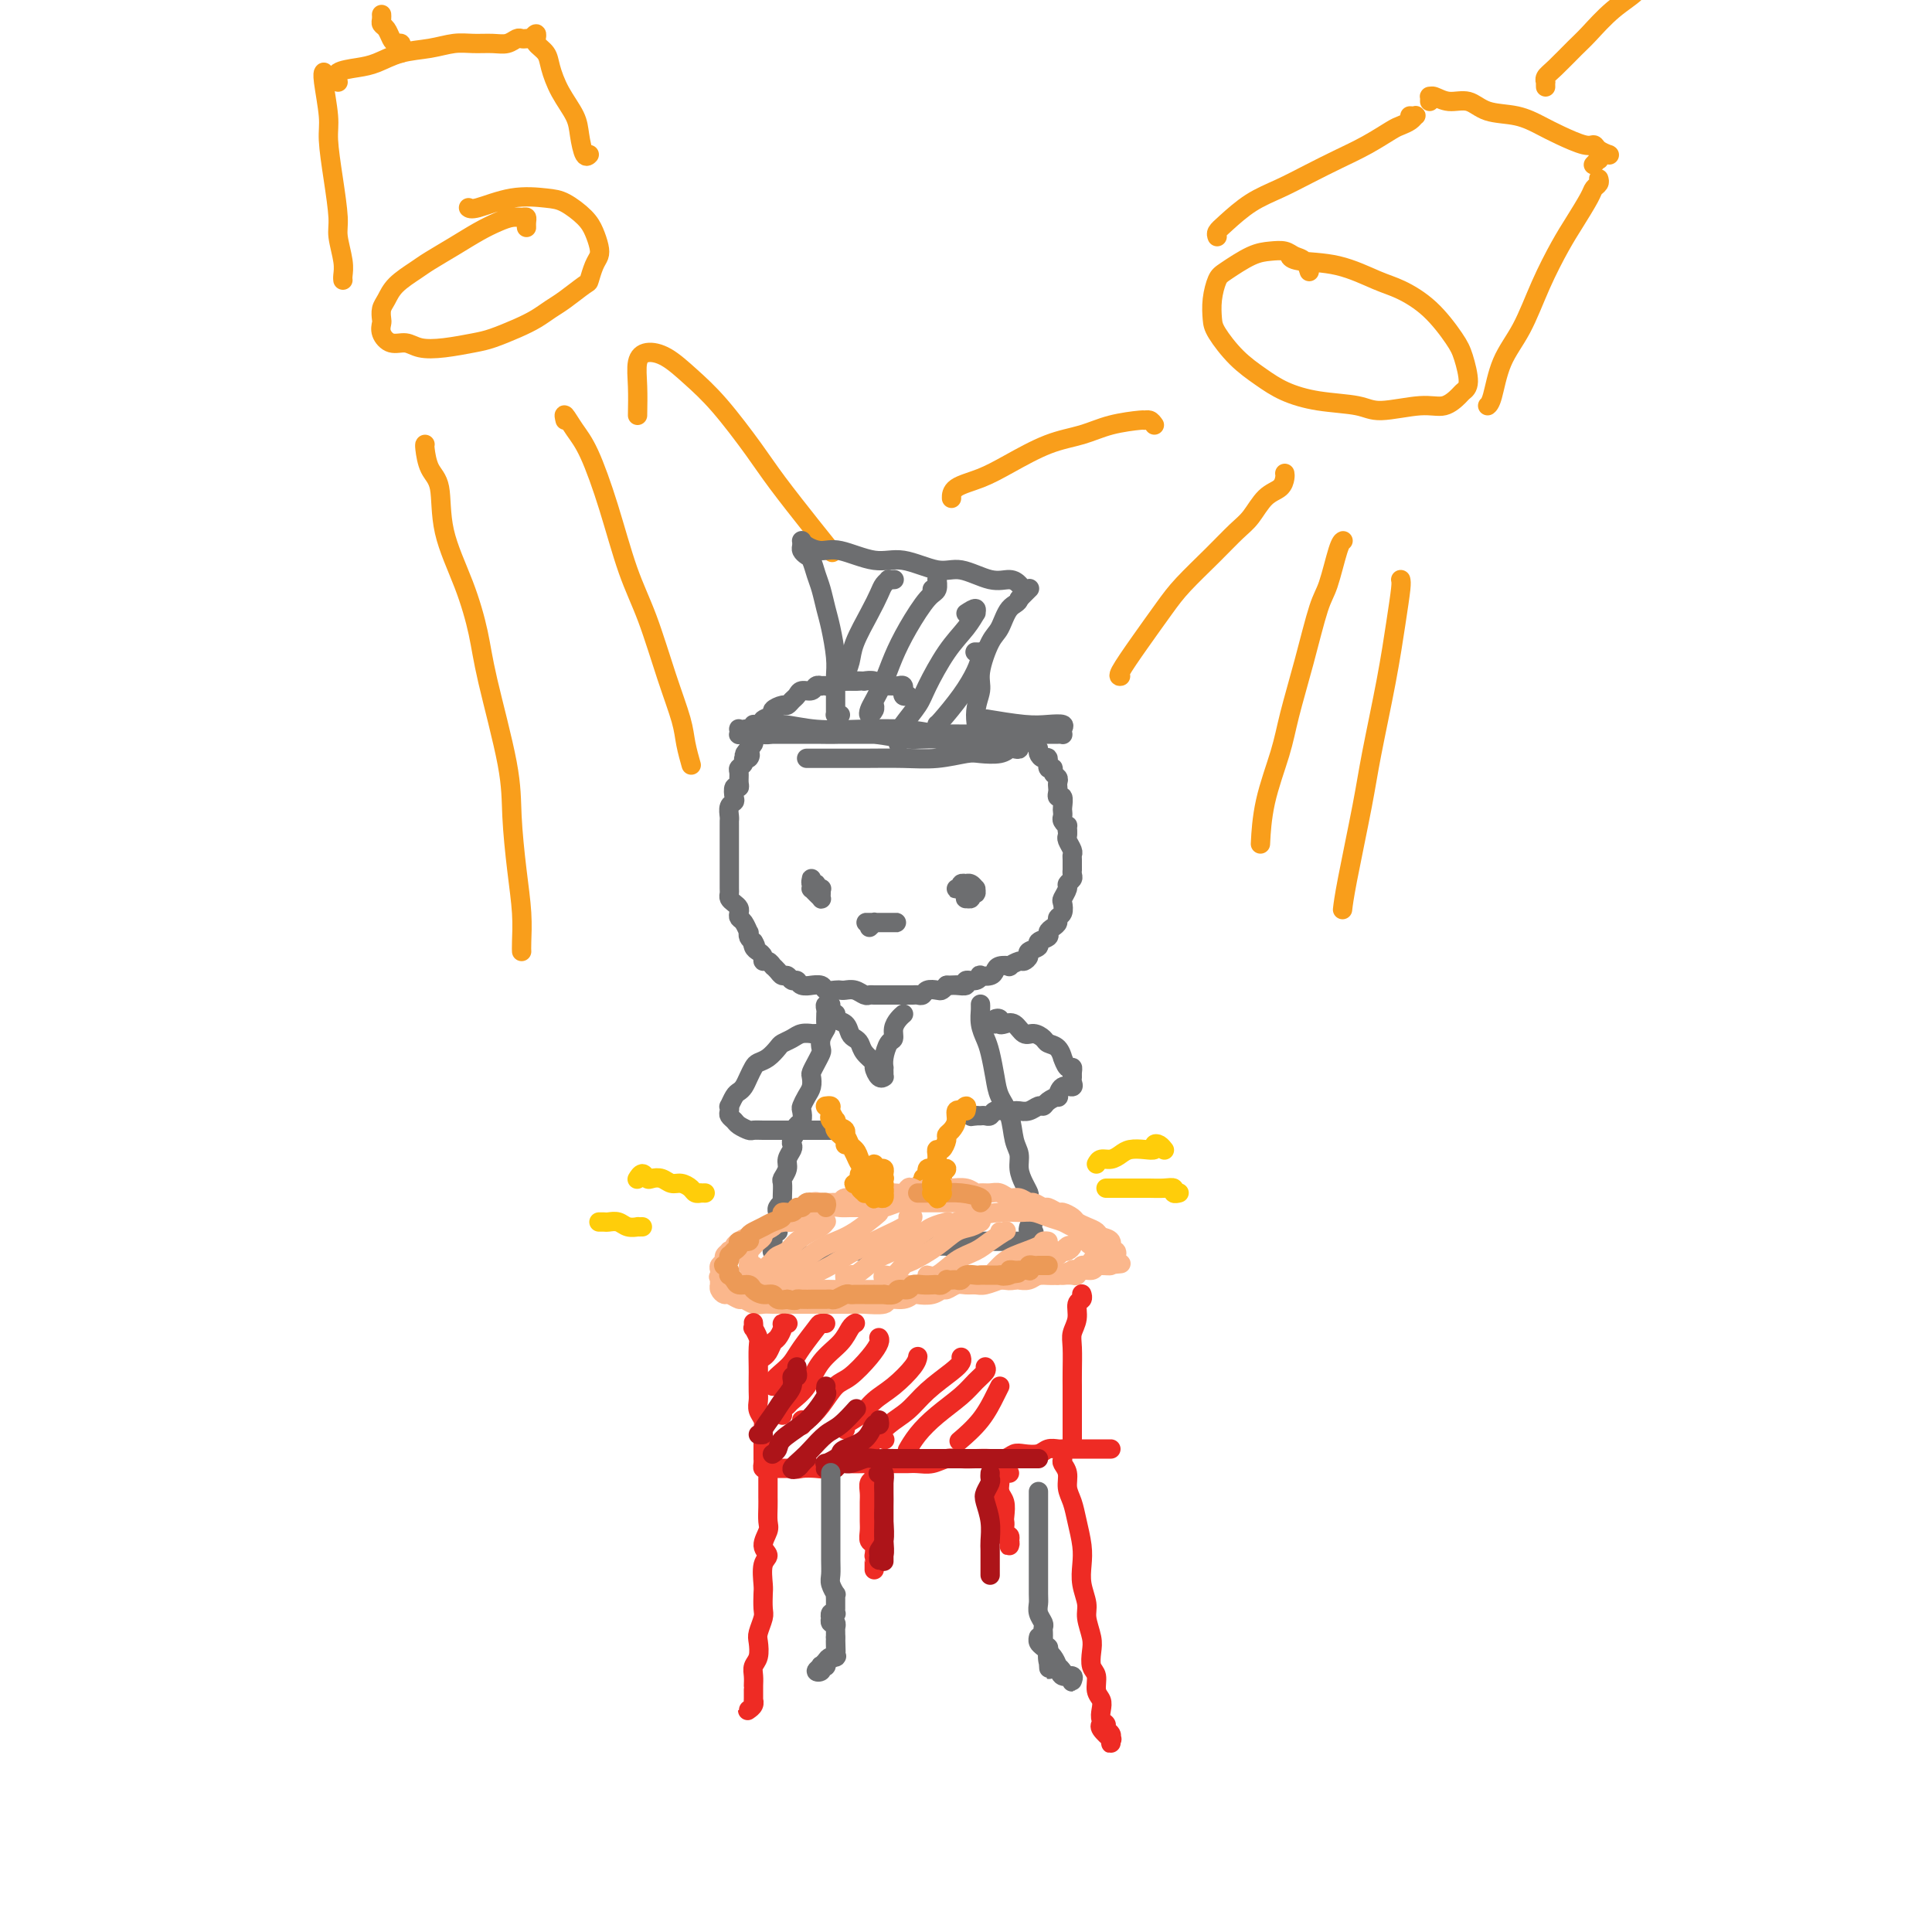 <svg viewBox='0 0 400 400' version='1.1' xmlns='http://www.w3.org/2000/svg' xmlns:xlink='http://www.w3.org/1999/xlink'><g fill='none' stroke='#6D6E70' stroke-width='4' stroke-linecap='round' stroke-linejoin='round'><path d='M188,144c-0.424,0.121 -0.848,0.243 -1,0c-0.152,-0.243 -0.031,-0.850 0,-1c0.031,-0.150 -0.028,0.156 0,0c0.028,-0.156 0.145,-0.774 0,-1c-0.145,-0.226 -0.550,-0.060 -1,0c-0.450,0.060 -0.945,0.012 -1,0c-0.055,-0.012 0.331,0.011 0,0c-0.331,-0.011 -1.380,-0.055 -2,0c-0.620,0.055 -0.810,0.211 -1,0c-0.190,-0.211 -0.380,-0.789 -1,-1c-0.620,-0.211 -1.672,-0.057 -2,0c-0.328,0.057 0.067,0.015 0,0c-0.067,-0.015 -0.595,-0.004 -1,0c-0.405,0.004 -0.686,0.000 -1,0c-0.314,-0.000 -0.662,0.004 -1,0c-0.338,-0.004 -0.668,-0.015 -1,0c-0.332,0.015 -0.667,0.057 -1,0c-0.333,-0.057 -0.663,-0.211 -1,0c-0.337,0.211 -0.682,0.788 -1,1c-0.318,0.212 -0.609,0.061 -1,0c-0.391,-0.061 -0.882,-0.031 -1,0c-0.118,0.031 0.137,0.064 0,0c-0.137,-0.064 -0.667,-0.225 -1,0c-0.333,0.225 -0.471,0.835 -1,1c-0.529,0.165 -1.450,-0.114 -2,0c-0.550,0.114 -0.730,0.622 -1,1c-0.270,0.378 -0.631,0.626 -1,1c-0.369,0.374 -0.748,0.874 -1,1c-0.252,0.126 -0.378,-0.121 -1,0c-0.622,0.121 -1.739,0.610 -2,1c-0.261,0.390 0.333,0.682 0,1c-0.333,0.318 -1.592,0.663 -2,1c-0.408,0.337 0.035,0.668 0,1c-0.035,0.332 -0.548,0.666 -1,1c-0.452,0.334 -0.843,0.667 -1,1c-0.157,0.333 -0.081,0.667 0,1c0.081,0.333 0.166,0.667 0,1c-0.166,0.333 -0.583,0.667 -1,1'/><path d='M155,155c-1.719,2.019 -0.517,1.066 0,1c0.517,-0.066 0.349,0.755 0,1c-0.349,0.245 -0.878,-0.086 -1,0c-0.122,0.086 0.165,0.587 0,1c-0.165,0.413 -0.780,0.736 -1,1c-0.220,0.264 -0.045,0.470 0,1c0.045,0.530 -0.039,1.385 0,2c0.039,0.615 0.203,0.990 0,1c-0.203,0.010 -0.772,-0.344 -1,0c-0.228,0.344 -0.114,1.388 0,2c0.114,0.612 0.227,0.794 0,1c-0.227,0.206 -0.793,0.436 -1,1c-0.207,0.564 -0.056,1.460 0,2c0.056,0.540 0.015,0.722 0,1c-0.015,0.278 -0.004,0.652 0,1c0.004,0.348 0.001,0.671 0,1c-0.001,0.329 -0.000,0.666 0,1c0.000,0.334 0.000,0.666 0,1c-0.000,0.334 -0.000,0.672 0,1c0.000,0.328 0.000,0.647 0,1c-0.000,0.353 -0.000,0.739 0,1c0.000,0.261 0.000,0.398 0,1c-0.000,0.602 -0.000,1.671 0,2c0.000,0.329 0.000,-0.081 0,0c-0.000,0.081 -0.001,0.651 0,1c0.001,0.349 0.003,0.475 0,1c-0.003,0.525 -0.011,1.450 0,2c0.011,0.550 0.042,0.725 0,1c-0.042,0.275 -0.156,0.651 0,1c0.156,0.349 0.580,0.669 1,1c0.420,0.331 0.834,0.671 1,1c0.166,0.329 0.083,0.648 0,1c-0.083,0.352 -0.167,0.738 0,1c0.167,0.262 0.583,0.399 1,1c0.417,0.601 0.833,1.666 1,2c0.167,0.334 0.083,-0.064 0,0c-0.083,0.064 -0.167,0.590 0,1c0.167,0.410 0.583,0.705 1,1'/><path d='M156,195c0.785,1.654 0.248,0.290 0,0c-0.248,-0.290 -0.207,0.496 0,1c0.207,0.504 0.581,0.727 1,1c0.419,0.273 0.883,0.595 1,1c0.117,0.405 -0.113,0.892 0,1c0.113,0.108 0.569,-0.165 1,0c0.431,0.165 0.836,0.766 1,1c0.164,0.234 0.085,0.100 0,0c-0.085,-0.100 -0.178,-0.166 0,0c0.178,0.166 0.625,0.565 1,1c0.375,0.435 0.676,0.905 1,1c0.324,0.095 0.669,-0.185 1,0c0.331,0.185 0.647,0.834 1,1c0.353,0.166 0.743,-0.153 1,0c0.257,0.153 0.383,0.777 1,1c0.617,0.223 1.727,0.046 2,0c0.273,-0.046 -0.292,0.040 0,0c0.292,-0.040 1.439,-0.207 2,0c0.561,0.207 0.534,0.786 1,1c0.466,0.214 1.424,0.061 2,0c0.576,-0.061 0.770,-0.030 1,0c0.230,0.030 0.494,0.061 1,0c0.506,-0.061 1.252,-0.212 2,0c0.748,0.212 1.496,0.789 2,1c0.504,0.211 0.764,0.057 1,0c0.236,-0.057 0.448,-0.015 1,0c0.552,0.015 1.443,0.004 2,0c0.557,-0.004 0.779,-0.001 1,0c0.221,0.001 0.440,0.000 1,0c0.560,-0.000 1.460,0.001 2,0c0.540,-0.001 0.721,-0.004 1,0c0.279,0.004 0.656,0.015 1,0c0.344,-0.015 0.656,-0.056 1,0c0.344,0.056 0.722,0.208 1,0c0.278,-0.208 0.456,-0.777 1,-1c0.544,-0.223 1.454,-0.098 2,0c0.546,0.098 0.727,0.171 1,0c0.273,-0.171 0.636,-0.585 1,-1'/><path d='M196,204c4.068,-0.150 1.737,-0.025 1,0c-0.737,0.025 0.118,-0.050 1,0c0.882,0.050 1.790,0.223 2,0c0.210,-0.223 -0.277,-0.844 0,-1c0.277,-0.156 1.317,0.151 2,0c0.683,-0.151 1.008,-0.762 1,-1c-0.008,-0.238 -0.348,-0.102 0,0c0.348,0.102 1.384,0.172 2,0c0.616,-0.172 0.813,-0.586 1,-1c0.187,-0.414 0.364,-0.828 1,-1c0.636,-0.172 1.730,-0.102 2,0c0.270,0.102 -0.284,0.234 0,0c0.284,-0.234 1.405,-0.836 2,-1c0.595,-0.164 0.665,0.111 1,0c0.335,-0.111 0.935,-0.607 1,-1c0.065,-0.393 -0.404,-0.683 0,-1c0.404,-0.317 1.680,-0.662 2,-1c0.320,-0.338 -0.317,-0.668 0,-1c0.317,-0.332 1.586,-0.667 2,-1c0.414,-0.333 -0.029,-0.666 0,-1c0.029,-0.334 0.530,-0.671 1,-1c0.470,-0.329 0.909,-0.650 1,-1c0.091,-0.350 -0.168,-0.727 0,-1c0.168,-0.273 0.762,-0.440 1,-1c0.238,-0.560 0.120,-1.512 0,-2c-0.120,-0.488 -0.242,-0.512 0,-1c0.242,-0.488 0.850,-1.442 1,-2c0.150,-0.558 -0.156,-0.722 0,-1c0.156,-0.278 0.774,-0.670 1,-1c0.226,-0.330 0.060,-0.600 0,-1c-0.060,-0.400 -0.015,-0.932 0,-1c0.015,-0.068 0.000,0.329 0,0c-0.000,-0.329 0.014,-1.383 0,-2c-0.014,-0.617 -0.056,-0.795 0,-1c0.056,-0.205 0.211,-0.436 0,-1c-0.211,-0.564 -0.788,-1.459 -1,-2c-0.212,-0.541 -0.061,-0.726 0,-1c0.061,-0.274 0.030,-0.637 0,-1'/><path d='M221,172c-0.094,-1.571 0.171,-0.997 0,-1c-0.171,-0.003 -0.777,-0.583 -1,-1c-0.223,-0.417 -0.064,-0.671 0,-1c0.064,-0.329 0.031,-0.732 0,-1c-0.031,-0.268 -0.061,-0.400 0,-1c0.061,-0.600 0.212,-1.666 0,-2c-0.212,-0.334 -0.788,0.065 -1,0c-0.212,-0.065 -0.061,-0.594 0,-1c0.061,-0.406 0.031,-0.687 0,-1c-0.031,-0.313 -0.065,-0.656 0,-1c0.065,-0.344 0.228,-0.688 0,-1c-0.228,-0.312 -0.849,-0.590 -1,-1c-0.151,-0.410 0.166,-0.950 0,-1c-0.166,-0.050 -0.814,0.390 -1,0c-0.186,-0.390 0.092,-1.610 0,-2c-0.092,-0.390 -0.553,0.050 -1,0c-0.447,-0.050 -0.878,-0.590 -1,-1c-0.122,-0.410 0.066,-0.688 0,-1c-0.066,-0.312 -0.385,-0.657 -1,-1c-0.615,-0.343 -1.527,-0.684 -2,-1c-0.473,-0.316 -0.508,-0.606 -1,-1c-0.492,-0.394 -1.442,-0.890 -2,-1c-0.558,-0.110 -0.724,0.167 -1,0c-0.276,-0.167 -0.662,-0.777 -1,-1c-0.338,-0.223 -0.630,-0.060 -1,0c-0.370,0.060 -0.820,0.017 -1,0c-0.180,-0.017 -0.090,-0.009 0,0'/><path d='M171,208c0.536,0.021 1.072,0.042 1,0c-0.072,-0.042 -0.752,-0.148 -1,0c-0.248,0.148 -0.066,0.550 0,1c0.066,0.450 0.014,0.949 0,1c-0.014,0.051 0.010,-0.347 0,0c-0.010,0.347 -0.055,1.440 0,2c0.055,0.560 0.208,0.586 0,1c-0.208,0.414 -0.777,1.214 -1,2c-0.223,0.786 -0.098,1.558 0,2c0.098,0.442 0.171,0.555 0,1c-0.171,0.445 -0.584,1.221 -1,2c-0.416,0.779 -0.833,1.561 -1,2c-0.167,0.439 -0.084,0.536 0,1c0.084,0.464 0.167,1.294 0,2c-0.167,0.706 -0.585,1.289 -1,2c-0.415,0.711 -0.828,1.552 -1,2c-0.172,0.448 -0.102,0.505 0,1c0.102,0.495 0.237,1.428 0,2c-0.237,0.572 -0.847,0.782 -1,1c-0.153,0.218 0.151,0.443 0,1c-0.151,0.557 -0.757,1.447 -1,2c-0.243,0.553 -0.121,0.768 0,1c0.121,0.232 0.243,0.480 0,1c-0.243,0.520 -0.850,1.310 -1,2c-0.150,0.690 0.156,1.279 0,2c-0.156,0.721 -0.774,1.574 -1,2c-0.226,0.426 -0.060,0.425 0,1c0.060,0.575 0.012,1.726 0,2c-0.012,0.274 0.011,-0.330 0,0c-0.011,0.330 -0.055,1.594 0,2c0.055,0.406 0.211,-0.046 0,0c-0.211,0.046 -0.788,0.589 -1,1c-0.212,0.411 -0.061,0.689 0,1c0.061,0.311 0.030,0.656 0,1'/><path d='M161,252c-1.547,7.045 -0.413,2.658 0,1c0.413,-1.658 0.107,-0.585 0,0c-0.107,0.585 -0.015,0.683 0,1c0.015,0.317 -0.049,0.855 0,1c0.049,0.145 0.209,-0.102 0,0c-0.209,0.102 -0.788,0.553 -1,1c-0.212,0.447 -0.058,0.891 0,1c0.058,0.109 0.020,-0.115 0,0c-0.020,0.115 -0.020,0.571 0,1c0.020,0.429 0.062,0.833 0,1c-0.062,0.167 -0.228,0.097 0,0c0.228,-0.097 0.849,-0.222 1,0c0.151,0.222 -0.169,0.792 0,1c0.169,0.208 0.827,0.056 1,0c0.173,-0.056 -0.137,-0.015 0,0c0.137,0.015 0.723,0.004 1,0c0.277,-0.004 0.244,-0.001 1,0c0.756,0.001 2.299,-0.000 3,0c0.701,0.000 0.559,0.001 1,0c0.441,-0.001 1.466,-0.004 2,0c0.534,0.004 0.576,0.015 1,0c0.424,-0.015 1.231,-0.057 2,0c0.769,0.057 1.502,0.211 2,0c0.498,-0.211 0.762,-0.789 1,-1c0.238,-0.211 0.449,-0.057 1,0c0.551,0.057 1.443,0.015 2,0c0.557,-0.015 0.778,-0.004 1,0c0.222,0.004 0.444,0.001 1,0c0.556,-0.001 1.444,-0.000 2,0c0.556,0.000 0.779,0.000 1,0c0.221,-0.000 0.441,-0.000 1,0c0.559,0.000 1.458,0.000 2,0c0.542,-0.000 0.726,-0.000 1,0c0.274,0.000 0.637,0.000 1,0'/><path d='M189,259c4.306,-0.381 1.572,-0.833 1,-1c-0.572,-0.167 1.016,-0.048 2,0c0.984,0.048 1.362,0.027 2,0c0.638,-0.027 1.537,-0.060 2,0c0.463,0.060 0.490,0.212 1,0c0.510,-0.212 1.502,-0.789 2,-1c0.498,-0.211 0.501,-0.057 1,0c0.499,0.057 1.494,0.015 2,0c0.506,-0.015 0.522,-0.004 1,0c0.478,0.004 1.418,0.001 2,0c0.582,-0.001 0.805,-0.000 1,0c0.195,0.000 0.363,0.000 1,0c0.637,-0.000 1.743,-0.000 2,0c0.257,0.000 -0.333,0.000 0,0c0.333,-0.000 1.591,-0.000 2,0c0.409,0.000 -0.030,0.001 0,0c0.030,-0.001 0.530,-0.003 1,0c0.470,0.003 0.912,0.011 1,0c0.088,-0.011 -0.176,-0.040 0,0c0.176,0.040 0.793,0.151 1,0c0.207,-0.151 0.003,-0.562 0,-1c-0.003,-0.438 0.195,-0.901 0,-1c-0.195,-0.099 -0.783,0.166 -1,0c-0.217,-0.166 -0.062,-0.762 0,-1c0.062,-0.238 0.031,-0.119 0,0'/><path d='M203,210c-0.000,-0.453 -0.000,-0.906 0,-1c0.000,-0.094 0.000,0.172 0,0c-0.000,-0.172 -0.001,-0.784 0,-1c0.001,-0.216 0.003,-0.038 0,0c-0.003,0.038 -0.012,-0.063 0,0c0.012,0.063 0.045,0.292 0,1c-0.045,0.708 -0.168,1.897 0,3c0.168,1.103 0.626,2.120 1,3c0.374,0.880 0.663,1.621 1,3c0.337,1.379 0.721,3.394 1,5c0.279,1.606 0.452,2.803 1,4c0.548,1.197 1.470,2.393 2,4c0.530,1.607 0.668,3.625 1,5c0.332,1.375 0.860,2.108 1,3c0.140,0.892 -0.106,1.944 0,3c0.106,1.056 0.565,2.115 1,3c0.435,0.885 0.848,1.595 1,2c0.152,0.405 0.045,0.503 0,1c-0.045,0.497 -0.026,1.392 0,2c0.026,0.608 0.061,0.929 0,1c-0.061,0.071 -0.216,-0.110 0,0c0.216,0.110 0.804,0.509 1,1c0.196,0.491 0.000,1.074 0,1c-0.000,-0.074 0.196,-0.803 0,-1c-0.196,-0.197 -0.784,0.139 -1,0c-0.216,-0.139 -0.062,-0.754 0,-1c0.062,-0.246 0.031,-0.123 0,0'/><path d='M170,214c-0.021,0.000 -0.043,0.000 0,0c0.043,-0.000 0.149,-0.001 0,0c-0.149,0.001 -0.553,0.003 -1,0c-0.447,-0.003 -0.936,-0.012 -1,0c-0.064,0.012 0.296,0.044 0,0c-0.296,-0.044 -1.248,-0.163 -2,0c-0.752,0.163 -1.304,0.607 -2,1c-0.696,0.393 -1.534,0.734 -2,1c-0.466,0.266 -0.559,0.455 -1,1c-0.441,0.545 -1.232,1.445 -2,2c-0.768,0.555 -1.515,0.765 -2,1c-0.485,0.235 -0.707,0.495 -1,1c-0.293,0.505 -0.657,1.253 -1,2c-0.343,0.747 -0.666,1.492 -1,2c-0.334,0.508 -0.678,0.780 -1,1c-0.322,0.220 -0.623,0.388 -1,1c-0.377,0.612 -0.830,1.670 -1,2c-0.170,0.330 -0.058,-0.066 0,0c0.058,0.066 0.061,0.596 0,1c-0.061,0.404 -0.186,0.683 0,1c0.186,0.317 0.683,0.673 1,1c0.317,0.327 0.454,0.623 1,1c0.546,0.377 1.500,0.833 2,1c0.500,0.167 0.547,0.045 1,0c0.453,-0.045 1.314,-0.012 2,0c0.686,0.012 1.197,0.003 2,0c0.803,-0.003 1.899,-0.001 3,0c1.101,0.001 2.208,0.000 3,0c0.792,-0.000 1.269,-0.000 2,0c0.731,0.000 1.716,0.000 2,0c0.284,-0.000 -0.134,-0.000 0,0c0.134,0.000 0.819,0.000 1,0c0.181,-0.000 -0.144,-0.000 0,0c0.144,0.000 0.755,0.000 1,0c0.245,-0.000 0.122,-0.000 0,0'/><path d='M206,212c-0.118,-0.394 -0.236,-0.787 0,-1c0.236,-0.213 0.826,-0.245 1,0c0.174,0.245 -0.067,0.769 0,1c0.067,0.231 0.442,0.170 1,0c0.558,-0.170 1.300,-0.449 2,0c0.700,0.449 1.357,1.624 2,2c0.643,0.376 1.273,-0.049 2,0c0.727,0.049 1.553,0.571 2,1c0.447,0.429 0.515,0.764 1,1c0.485,0.236 1.388,0.374 2,1c0.612,0.626 0.935,1.740 1,2c0.065,0.260 -0.126,-0.334 0,0c0.126,0.334 0.569,1.595 1,2c0.431,0.405 0.849,-0.045 1,0c0.151,0.045 0.034,0.584 0,1c-0.034,0.416 0.015,0.708 0,1c-0.015,0.292 -0.093,0.585 0,1c0.093,0.415 0.358,0.951 0,1c-0.358,0.049 -1.339,-0.389 -2,0c-0.661,0.389 -1.002,1.606 -1,2c0.002,0.394 0.349,-0.034 0,0c-0.349,0.034 -1.393,0.531 -2,1c-0.607,0.469 -0.778,0.910 -1,1c-0.222,0.090 -0.496,-0.172 -1,0c-0.504,0.172 -1.238,0.777 -2,1c-0.762,0.223 -1.552,0.064 -2,0c-0.448,-0.064 -0.553,-0.031 -1,0c-0.447,0.031 -1.234,0.061 -2,0c-0.766,-0.061 -1.511,-0.212 -2,0c-0.489,0.212 -0.722,0.789 -1,1c-0.278,0.211 -0.600,0.057 -1,0c-0.400,-0.057 -0.877,-0.015 -1,0c-0.123,0.015 0.108,0.004 0,0c-0.108,-0.004 -0.554,-0.002 -1,0'/><path d='M202,231c-2.107,0.310 -0.375,0.083 0,0c0.375,-0.083 -0.607,-0.024 -1,0c-0.393,0.024 -0.196,0.012 0,0'/></g>
<g fill='none' stroke='#F99E1B' stroke-width='4' stroke-linecap='round' stroke-linejoin='round'><path d='M171,229c0.032,-0.005 0.064,-0.010 0,0c-0.064,0.010 -0.224,0.034 0,0c0.224,-0.034 0.834,-0.126 1,0c0.166,0.126 -0.110,0.471 0,1c0.110,0.529 0.607,1.244 1,2c0.393,0.756 0.682,1.554 1,2c0.318,0.446 0.663,0.540 1,1c0.337,0.460 0.665,1.285 1,2c0.335,0.715 0.678,1.320 1,2c0.322,0.680 0.623,1.434 1,2c0.377,0.566 0.830,0.944 1,1c0.170,0.056 0.058,-0.212 0,0c-0.058,0.212 -0.062,0.902 0,1c0.062,0.098 0.190,-0.397 0,-1c-0.190,-0.603 -0.700,-1.313 -1,-2c-0.300,-0.687 -0.392,-1.351 -1,-2c-0.608,-0.649 -1.731,-1.283 -2,-2c-0.269,-0.717 0.317,-1.517 0,-2c-0.317,-0.483 -1.536,-0.648 -2,-1c-0.464,-0.352 -0.173,-0.890 0,-1c0.173,-0.110 0.226,0.207 0,0c-0.226,-0.207 -0.733,-0.939 -1,-1c-0.267,-0.061 -0.296,0.548 0,1c0.296,0.452 0.916,0.748 1,1c0.084,0.252 -0.369,0.459 0,1c0.369,0.541 1.561,1.415 2,2c0.439,0.585 0.125,0.881 0,1c-0.125,0.119 -0.063,0.059 0,0'/><path d='M180,243c-0.414,-0.390 -0.829,-0.780 -1,-1c-0.171,-0.220 -0.100,-0.270 0,0c0.100,0.270 0.227,0.861 0,1c-0.227,0.139 -0.808,-0.173 -1,0c-0.192,0.173 0.004,0.830 0,1c-0.004,0.170 -0.207,-0.146 0,0c0.207,0.146 0.825,0.753 1,1c0.175,0.247 -0.093,0.132 0,0c0.093,-0.132 0.546,-0.283 1,0c0.454,0.283 0.910,1.000 1,1c0.090,-0.000 -0.186,-0.717 0,-1c0.186,-0.283 0.834,-0.131 1,0c0.166,0.131 -0.151,0.242 0,0c0.151,-0.242 0.770,-0.836 1,-1c0.230,-0.164 0.072,0.101 0,0c-0.072,-0.101 -0.057,-0.568 0,-1c0.057,-0.432 0.156,-0.830 0,-1c-0.156,-0.170 -0.567,-0.112 -1,0c-0.433,0.112 -0.886,0.278 -1,0c-0.114,-0.278 0.113,-0.999 0,-1c-0.113,-0.001 -0.566,0.718 -1,1c-0.434,0.282 -0.848,0.127 -1,0c-0.152,-0.127 -0.041,-0.227 0,0c0.041,0.227 0.012,0.779 0,1c-0.012,0.221 -0.006,0.110 0,0'/><path d='M200,230c0.122,-0.533 0.244,-1.065 0,-1c-0.244,0.065 -0.853,0.728 -1,1c-0.147,0.272 0.167,0.153 0,0c-0.167,-0.153 -0.814,-0.341 -1,0c-0.186,0.341 0.091,1.209 0,2c-0.091,0.791 -0.550,1.503 -1,2c-0.450,0.497 -0.891,0.777 -1,1c-0.109,0.223 0.114,0.390 0,1c-0.114,0.610 -0.567,1.665 -1,2c-0.433,0.335 -0.848,-0.050 -1,0c-0.152,0.050 -0.041,0.536 0,1c0.041,0.464 0.011,0.908 0,1c-0.011,0.092 -0.003,-0.168 0,0c0.003,0.168 0.001,0.762 0,1c-0.001,0.238 -0.000,0.119 0,0'/><path d='M194,242c0.080,-0.006 0.160,-0.012 0,0c-0.160,0.012 -0.561,0.041 -1,0c-0.439,-0.041 -0.916,-0.151 -1,0c-0.084,0.151 0.226,0.562 0,1c-0.226,0.438 -0.986,0.902 -1,1c-0.014,0.098 0.718,-0.169 1,0c0.282,0.169 0.113,0.774 0,1c-0.113,0.226 -0.170,0.075 0,0c0.170,-0.075 0.568,-0.072 1,0c0.432,0.072 0.899,0.213 1,0c0.101,-0.213 -0.164,-0.779 0,-1c0.164,-0.221 0.758,-0.098 1,0c0.242,0.098 0.133,0.169 0,0c-0.133,-0.169 -0.288,-0.580 0,-1c0.288,-0.420 1.020,-0.850 1,-1c-0.020,-0.150 -0.793,-0.022 -1,0c-0.207,0.022 0.151,-0.063 0,0c-0.151,0.063 -0.811,0.273 -1,0c-0.189,-0.273 0.093,-1.029 0,-1c-0.093,0.029 -0.561,0.843 -1,1c-0.439,0.157 -0.849,-0.342 -1,0c-0.151,0.342 -0.043,1.526 0,2c0.043,0.474 0.022,0.237 0,0'/></g>
<g fill='none' stroke='#FBB78C' stroke-width='4' stroke-linecap='round' stroke-linejoin='round'><path d='M196,248c0.083,-0.423 0.167,-0.845 0,-1c-0.167,-0.155 -0.583,-0.041 -1,0c-0.417,0.041 -0.833,0.011 -1,0c-0.167,-0.011 -0.085,-0.002 0,0c0.085,0.002 0.174,-0.003 0,0c-0.174,0.003 -0.610,0.014 -1,0c-0.390,-0.014 -0.734,-0.052 -1,0c-0.266,0.052 -0.454,0.196 -1,0c-0.546,-0.196 -1.448,-0.732 -2,-1c-0.552,-0.268 -0.753,-0.269 -1,0c-0.247,0.269 -0.540,0.808 -1,1c-0.460,0.192 -1.086,0.036 -2,0c-0.914,-0.036 -2.115,0.047 -3,0c-0.885,-0.047 -1.456,-0.223 -2,0c-0.544,0.223 -1.063,0.844 -2,1c-0.937,0.156 -2.293,-0.155 -3,0c-0.707,0.155 -0.766,0.774 -1,1c-0.234,0.226 -0.643,0.059 -1,0c-0.357,-0.059 -0.663,-0.008 -1,0c-0.337,0.008 -0.706,-0.025 -1,0c-0.294,0.025 -0.511,0.110 -1,0c-0.489,-0.110 -1.248,-0.414 -2,0c-0.752,0.414 -1.497,1.546 -2,2c-0.503,0.454 -0.763,0.230 -1,0c-0.237,-0.230 -0.449,-0.465 -1,0c-0.551,0.465 -1.439,1.630 -2,2c-0.561,0.370 -0.794,-0.056 -1,0c-0.206,0.056 -0.384,0.592 -1,1c-0.616,0.408 -1.672,0.688 -2,1c-0.328,0.312 0.070,0.657 0,1c-0.070,0.343 -0.607,0.684 -1,1c-0.393,0.316 -0.641,0.606 -1,1c-0.359,0.394 -0.828,0.893 -1,1c-0.172,0.107 -0.046,-0.179 0,0c0.046,0.179 0.012,0.821 0,1c-0.012,0.179 -0.003,-0.106 0,0c0.003,0.106 0.001,0.602 0,1c-0.001,0.398 -0.000,0.699 0,1'/><path d='M155,262c-0.328,0.958 0.353,-0.146 1,0c0.647,0.146 1.261,1.541 2,2c0.739,0.459 1.602,-0.017 2,0c0.398,0.017 0.332,0.526 1,1c0.668,0.474 2.070,0.912 3,1c0.930,0.088 1.389,-0.172 2,0c0.611,0.172 1.373,0.778 2,1c0.627,0.222 1.117,0.059 2,0c0.883,-0.059 2.157,-0.016 3,0c0.843,0.016 1.255,0.005 2,0c0.745,-0.005 1.825,-0.005 3,0c1.175,0.005 2.447,0.015 3,0c0.553,-0.015 0.388,-0.057 1,0c0.612,0.057 2.003,0.211 3,0c0.997,-0.211 1.600,-0.789 2,-1c0.400,-0.211 0.595,-0.056 1,0c0.405,0.056 1.019,0.011 2,0c0.981,-0.011 2.328,0.010 3,0c0.672,-0.010 0.671,-0.050 1,0c0.329,0.050 0.990,0.192 2,0c1.010,-0.192 2.368,-0.717 3,-1c0.632,-0.283 0.538,-0.325 1,0c0.462,0.325 1.479,1.015 2,1c0.521,-0.015 0.544,-0.736 1,-1c0.456,-0.264 1.343,-0.070 2,0c0.657,0.070 1.082,0.015 2,0c0.918,-0.015 2.329,0.010 3,0c0.671,-0.010 0.604,-0.055 1,0c0.396,0.055 1.257,0.211 2,0c0.743,-0.211 1.369,-0.789 2,-1c0.631,-0.211 1.269,-0.056 2,0c0.731,0.056 1.557,0.011 2,0c0.443,-0.011 0.504,0.012 1,0c0.496,-0.012 1.429,-0.058 2,0c0.571,0.058 0.782,0.222 1,0c0.218,-0.222 0.443,-0.829 1,-1c0.557,-0.171 1.445,0.094 2,0c0.555,-0.094 0.778,-0.547 1,-1'/><path d='M227,262c9.386,-0.770 3.351,-0.196 1,0c-2.351,0.196 -1.019,0.015 0,0c1.019,-0.015 1.724,0.135 2,0c0.276,-0.135 0.122,-0.556 0,-1c-0.122,-0.444 -0.213,-0.910 0,-1c0.213,-0.090 0.730,0.197 1,0c0.270,-0.197 0.295,-0.879 0,-1c-0.295,-0.121 -0.908,0.318 -1,0c-0.092,-0.318 0.336,-1.395 0,-2c-0.336,-0.605 -1.437,-0.739 -2,-1c-0.563,-0.261 -0.589,-0.648 -1,-1c-0.411,-0.352 -1.208,-0.668 -2,-1c-0.792,-0.332 -1.578,-0.682 -2,-1c-0.422,-0.318 -0.479,-0.606 -1,-1c-0.521,-0.394 -1.506,-0.894 -2,-1c-0.494,-0.106 -0.499,0.183 -1,0c-0.501,-0.183 -1.499,-0.838 -2,-1c-0.501,-0.162 -0.504,0.168 -1,0c-0.496,-0.168 -1.484,-0.833 -2,-1c-0.516,-0.167 -0.561,0.166 -1,0c-0.439,-0.166 -1.273,-0.829 -2,-1c-0.727,-0.171 -1.346,0.151 -2,0c-0.654,-0.151 -1.343,-0.776 -2,-1c-0.657,-0.224 -1.282,-0.046 -2,0c-0.718,0.046 -1.529,-0.040 -2,0c-0.471,0.040 -0.603,0.207 -1,0c-0.397,-0.207 -1.061,-0.789 -2,-1c-0.939,-0.211 -2.154,-0.053 -3,0c-0.846,0.053 -1.323,0.000 -2,0c-0.677,-0.000 -1.552,0.051 -2,0c-0.448,-0.051 -0.467,-0.206 -1,0c-0.533,0.206 -1.581,0.773 -2,1c-0.419,0.227 -0.210,0.113 0,0'/><path d='M171,253c0.074,-0.095 0.147,-0.191 0,0c-0.147,0.191 -0.516,0.667 -1,1c-0.484,0.333 -1.085,0.523 -2,1c-0.915,0.477 -2.144,1.242 -3,2c-0.856,0.758 -1.340,1.510 -2,2c-0.660,0.490 -1.497,0.719 -2,1c-0.503,0.281 -0.674,0.614 -1,1c-0.326,0.386 -0.807,0.825 -1,1c-0.193,0.175 -0.096,0.088 0,0'/><path d='M181,251c0.441,-0.036 0.881,-0.072 1,0c0.119,0.072 -0.084,0.251 -1,1c-0.916,0.749 -2.545,2.067 -4,3c-1.455,0.933 -2.737,1.482 -4,2c-1.263,0.518 -2.506,1.004 -4,2c-1.494,0.996 -3.238,2.503 -4,3c-0.762,0.497 -0.540,-0.014 -1,0c-0.460,0.014 -1.601,0.553 -2,1c-0.399,0.447 -0.055,0.800 0,1c0.055,0.200 -0.177,0.246 0,0c0.177,-0.246 0.765,-0.785 1,-1c0.235,-0.215 0.118,-0.108 0,0'/><path d='M188,252c0.527,-0.094 1.055,-0.188 1,0c-0.055,0.188 -0.691,0.658 -1,1c-0.309,0.342 -0.291,0.555 -1,1c-0.709,0.445 -2.147,1.124 -4,2c-1.853,0.876 -4.123,1.951 -6,3c-1.877,1.049 -3.361,2.072 -5,3c-1.639,0.928 -3.434,1.762 -4,2c-0.566,0.238 0.097,-0.118 0,0c-0.097,0.118 -0.954,0.712 -1,1c-0.046,0.288 0.718,0.270 1,0c0.282,-0.270 0.080,-0.791 0,-1c-0.080,-0.209 -0.040,-0.104 0,0'/><path d='M196,253c-0.076,0.020 -0.151,0.040 0,0c0.151,-0.040 0.530,-0.140 0,0c-0.530,0.140 -1.969,0.518 -3,1c-1.031,0.482 -1.653,1.067 -3,2c-1.347,0.933 -3.418,2.215 -5,3c-1.582,0.785 -2.673,1.073 -4,2c-1.327,0.927 -2.889,2.493 -4,3c-1.111,0.507 -1.772,-0.046 -2,0c-0.228,0.046 -0.022,0.692 0,1c0.022,0.308 -0.138,0.278 0,0c0.138,-0.278 0.576,-0.806 1,-1c0.424,-0.194 0.836,-0.056 1,0c0.164,0.056 0.082,0.028 0,0'/><path d='M202,253c0.434,-0.007 0.868,-0.015 1,0c0.132,0.015 -0.038,0.051 0,0c0.038,-0.051 0.284,-0.189 0,0c-0.284,0.189 -1.098,0.704 -2,1c-0.902,0.296 -1.893,0.374 -3,1c-1.107,0.626 -2.328,1.799 -4,3c-1.672,1.201 -3.793,2.431 -5,3c-1.207,0.569 -1.500,0.479 -2,1c-0.500,0.521 -1.206,1.655 -2,2c-0.794,0.345 -1.675,-0.099 -2,0c-0.325,0.099 -0.093,0.743 0,1c0.093,0.257 0.046,0.129 0,0'/><path d='M207,255c0.349,0.047 0.699,0.094 1,0c0.301,-0.094 0.555,-0.329 0,0c-0.555,0.329 -1.918,1.222 -3,2c-1.082,0.778 -1.882,1.440 -3,2c-1.118,0.560 -2.552,1.016 -4,2c-1.448,0.984 -2.909,2.496 -4,3c-1.091,0.504 -1.812,0.002 -2,0c-0.188,-0.002 0.157,0.497 0,1c-0.157,0.503 -0.815,1.011 -1,1c-0.185,-0.011 0.104,-0.541 1,-1c0.896,-0.459 2.399,-0.845 3,-1c0.601,-0.155 0.301,-0.077 0,0'/><path d='M216,257c0.541,0.017 1.081,0.035 1,0c-0.081,-0.035 -0.785,-0.121 -1,0c-0.215,0.121 0.059,0.449 -1,1c-1.059,0.551 -3.452,1.325 -5,2c-1.548,0.675 -2.251,1.252 -3,2c-0.749,0.748 -1.546,1.666 -2,2c-0.454,0.334 -0.567,0.082 -1,0c-0.433,-0.082 -1.188,0.006 -1,0c0.188,-0.006 1.318,-0.107 2,0c0.682,0.107 0.915,0.420 2,0c1.085,-0.420 3.023,-1.575 4,-2c0.977,-0.425 0.993,-0.122 1,0c0.007,0.122 0.003,0.061 0,0'/><path d='M217,259c0.753,-0.028 1.505,-0.056 2,0c0.495,0.056 0.731,0.197 1,0c0.269,-0.197 0.570,-0.733 1,-1c0.430,-0.267 0.989,-0.265 1,0c0.011,0.265 -0.524,0.793 -1,1c-0.476,0.207 -0.891,0.094 -1,0c-0.109,-0.094 0.090,-0.169 0,0c-0.090,0.169 -0.467,0.581 -1,1c-0.533,0.419 -1.220,0.843 -2,1c-0.780,0.157 -1.651,0.045 -2,0c-0.349,-0.045 -0.174,-0.022 0,0'/><path d='M202,249c-0.357,0.000 -0.714,0.000 -1,0c-0.286,-0.000 -0.502,-0.000 -1,0c-0.498,0.000 -1.278,0.000 -2,0c-0.722,-0.000 -1.386,-0.001 -2,0c-0.614,0.001 -1.179,0.004 -2,0c-0.821,-0.004 -1.897,-0.015 -3,0c-1.103,0.015 -2.234,0.057 -3,0c-0.766,-0.057 -1.168,-0.211 -2,0c-0.832,0.211 -2.096,0.789 -3,1c-0.904,0.211 -1.450,0.055 -2,0c-0.550,-0.055 -1.106,-0.011 -2,0c-0.894,0.011 -2.126,-0.012 -3,0c-0.874,0.012 -1.389,0.059 -2,0c-0.611,-0.059 -1.319,-0.222 -2,0c-0.681,0.222 -1.334,0.830 -2,1c-0.666,0.170 -1.345,-0.098 -2,0c-0.655,0.098 -1.285,0.562 -2,1c-0.715,0.438 -1.515,0.849 -2,1c-0.485,0.151 -0.654,0.043 -1,0c-0.346,-0.043 -0.870,-0.022 -1,0c-0.130,0.022 0.134,0.043 0,0c-0.134,-0.043 -0.666,-0.151 -1,0c-0.334,0.151 -0.469,0.561 -1,1c-0.531,0.439 -1.456,0.906 -2,1c-0.544,0.094 -0.705,-0.186 -1,0c-0.295,0.186 -0.724,0.837 -1,1c-0.276,0.163 -0.398,-0.163 -1,0c-0.602,0.163 -1.682,0.814 -2,1c-0.318,0.186 0.126,-0.095 0,0c-0.126,0.095 -0.822,0.564 -1,1c-0.178,0.436 0.164,0.838 0,1c-0.164,0.162 -0.832,0.085 -1,0c-0.168,-0.085 0.165,-0.177 0,0c-0.165,0.177 -0.829,0.625 -1,1c-0.171,0.375 0.150,0.678 0,1c-0.150,0.322 -0.771,0.664 -1,1c-0.229,0.336 -0.065,0.668 0,1c0.065,0.332 0.033,0.666 0,1'/><path d='M149,264c-0.464,0.885 -0.125,0.096 0,0c0.125,-0.096 0.037,0.500 0,1c-0.037,0.500 -0.022,0.903 0,1c0.022,0.097 0.051,-0.114 0,0c-0.051,0.114 -0.183,0.551 0,1c0.183,0.449 0.682,0.909 1,1c0.318,0.091 0.456,-0.186 1,0c0.544,0.186 1.496,0.834 2,1c0.504,0.166 0.560,-0.152 1,0c0.440,0.152 1.263,0.773 2,1c0.737,0.227 1.390,0.061 2,0c0.610,-0.061 1.179,-0.016 2,0c0.821,0.016 1.894,0.004 3,0c1.106,-0.004 2.244,-0.001 3,0c0.756,0.001 1.131,0.000 2,0c0.869,-0.000 2.234,0.001 3,0c0.766,-0.001 0.935,-0.004 2,0c1.065,0.004 3.027,0.016 4,0c0.973,-0.016 0.958,-0.061 2,0c1.042,0.061 3.142,0.226 4,0c0.858,-0.226 0.474,-0.844 1,-1c0.526,-0.156 1.962,0.150 3,0c1.038,-0.150 1.678,-0.757 2,-1c0.322,-0.243 0.327,-0.121 1,0c0.673,0.121 2.014,0.243 3,0c0.986,-0.243 1.615,-0.850 2,-1c0.385,-0.150 0.524,0.157 1,0c0.476,-0.157 1.287,-0.778 2,-1c0.713,-0.222 1.328,-0.046 2,0c0.672,0.046 1.401,-0.039 2,0c0.599,0.039 1.066,0.203 2,0c0.934,-0.203 2.333,-0.772 3,-1c0.667,-0.228 0.601,-0.114 1,0c0.399,0.114 1.264,0.227 2,0c0.736,-0.227 1.341,-0.793 2,-1c0.659,-0.207 1.370,-0.056 2,0c0.630,0.056 1.180,0.016 2,0c0.820,-0.016 1.910,-0.008 3,0'/><path d='M219,264c5.665,-0.869 1.827,-0.041 1,0c-0.827,0.041 1.355,-0.706 2,-1c0.645,-0.294 -0.249,-0.135 0,0c0.249,0.135 1.640,0.247 2,0c0.360,-0.247 -0.310,-0.854 0,-1c0.310,-0.146 1.601,0.168 2,0c0.399,-0.168 -0.092,-0.819 0,-1c0.092,-0.181 0.768,0.107 1,0c0.232,-0.107 0.022,-0.610 0,-1c-0.022,-0.390 0.146,-0.668 0,-1c-0.146,-0.332 -0.604,-0.719 -1,-1c-0.396,-0.281 -0.728,-0.456 -1,-1c-0.272,-0.544 -0.485,-1.456 -1,-2c-0.515,-0.544 -1.334,-0.720 -2,-1c-0.666,-0.280 -1.179,-0.664 -2,-1c-0.821,-0.336 -1.949,-0.623 -3,-1c-1.051,-0.377 -2.026,-0.843 -3,-1c-0.974,-0.157 -1.946,-0.003 -3,0c-1.054,0.003 -2.190,-0.143 -4,0c-1.810,0.143 -4.295,0.577 -6,1c-1.705,0.423 -2.630,0.835 -3,1c-0.370,0.165 -0.185,0.082 0,0'/></g>
<g fill='none' stroke='#EE2B24' stroke-width='4' stroke-linecap='round' stroke-linejoin='round'><path d='M156,274c-0.008,-0.127 -0.016,-0.255 0,0c0.016,0.255 0.057,0.891 0,1c-0.057,0.109 -0.211,-0.309 0,0c0.211,0.309 0.789,1.346 1,2c0.211,0.654 0.057,0.923 0,2c-0.057,1.077 -0.016,2.960 0,4c0.016,1.040 0.008,1.237 0,2c-0.008,0.763 -0.016,2.091 0,3c0.016,0.909 0.057,1.399 0,2c-0.057,0.601 -0.211,1.313 0,2c0.211,0.687 0.789,1.350 1,2c0.211,0.650 0.057,1.287 0,2c-0.057,0.713 -0.015,1.501 0,2c0.015,0.499 0.004,0.707 0,1c-0.004,0.293 -0.001,0.670 0,1c0.001,0.330 -0.001,0.614 0,1c0.001,0.386 0.003,0.874 0,1c-0.003,0.126 -0.012,-0.110 0,0c0.012,0.110 0.043,0.565 0,1c-0.043,0.435 -0.161,0.849 0,1c0.161,0.151 0.600,0.041 1,0c0.400,-0.041 0.762,-0.011 1,0c0.238,0.011 0.354,0.003 1,0c0.646,-0.003 1.823,-0.002 3,0'/><path d='M164,304c1.226,0.314 1.290,0.098 2,0c0.710,-0.098 2.065,-0.079 3,0c0.935,0.079 1.448,0.217 2,0c0.552,-0.217 1.141,-0.790 2,-1c0.859,-0.210 1.987,-0.056 3,0c1.013,0.056 1.910,0.015 3,0c1.090,-0.015 2.371,-0.004 3,0c0.629,0.004 0.604,0.001 1,0c0.396,-0.001 1.211,0.001 2,0c0.789,-0.001 1.551,-0.004 2,0c0.449,0.004 0.584,0.015 1,0c0.416,-0.015 1.111,-0.057 2,0c0.889,0.057 1.970,0.211 3,0c1.030,-0.211 2.009,-0.788 3,-1c0.991,-0.212 1.995,-0.061 3,0c1.005,0.061 2.011,0.030 3,0c0.989,-0.030 1.959,-0.060 3,0c1.041,0.060 2.151,0.208 3,0c0.849,-0.208 1.435,-0.774 2,-1c0.565,-0.226 1.107,-0.113 2,0c0.893,0.113 2.137,0.226 3,0c0.863,-0.226 1.343,-0.793 2,-1c0.657,-0.207 1.489,-0.056 2,0c0.511,0.056 0.701,0.015 1,0c0.299,-0.015 0.709,-0.004 1,0c0.291,0.004 0.464,0.001 1,0c0.536,-0.001 1.435,-0.000 2,0c0.565,0.000 0.795,0.000 1,0c0.205,-0.000 0.384,-0.000 1,0c0.616,0.000 1.668,0.000 2,0c0.332,-0.000 -0.055,-0.000 0,0c0.055,0.000 0.551,0.000 1,0c0.449,-0.000 0.852,-0.000 1,0c0.148,0.000 0.040,0.000 0,0c-0.040,-0.000 -0.011,-0.000 0,0c0.011,0.000 0.003,0.000 0,0c-0.003,-0.000 -0.002,-0.000 0,0'/><path d='M224,268c0.009,0.027 0.017,0.055 0,0c-0.017,-0.055 -0.061,-0.191 0,0c0.061,0.191 0.227,0.709 0,1c-0.227,0.291 -0.845,0.353 -1,1c-0.155,0.647 0.155,1.878 0,3c-0.155,1.122 -0.774,2.134 -1,3c-0.226,0.866 -0.061,1.587 0,3c0.061,1.413 0.016,3.520 0,5c-0.016,1.480 -0.004,2.333 0,3c0.004,0.667 0.001,1.149 0,2c-0.001,0.851 -0.000,2.073 0,3c0.000,0.927 0.000,1.560 0,2c-0.000,0.440 -0.000,0.689 0,1c0.000,0.311 0.000,0.686 0,1c-0.000,0.314 -0.000,0.569 0,1c0.000,0.431 0.000,1.039 0,1c-0.000,-0.039 -0.000,-0.725 0,-1c0.000,-0.275 0.000,-0.137 0,0'/><path d='M163,274c0.120,0.015 0.239,0.031 0,0c-0.239,-0.031 -0.837,-0.107 -1,0c-0.163,0.107 0.110,0.397 0,1c-0.110,0.603 -0.604,1.521 -1,2c-0.396,0.479 -0.695,0.521 -1,1c-0.305,0.479 -0.618,1.397 -1,2c-0.382,0.603 -0.834,0.893 -1,1c-0.166,0.107 -0.048,0.031 0,0c0.048,-0.031 0.024,-0.015 0,0'/><path d='M170,274c0.526,0.003 1.053,0.007 1,0c-0.053,-0.007 -0.685,-0.024 -1,0c-0.315,0.024 -0.312,0.090 -1,1c-0.688,0.910 -2.065,2.664 -3,4c-0.935,1.336 -1.427,2.253 -2,3c-0.573,0.747 -1.225,1.325 -2,2c-0.775,0.675 -1.672,1.449 -2,2c-0.328,0.551 -0.088,0.879 0,1c0.088,0.121 0.025,0.035 0,0c-0.025,-0.035 -0.013,-0.017 0,0'/><path d='M177,274c0.080,-0.045 0.160,-0.091 0,0c-0.160,0.091 -0.561,0.318 -1,1c-0.439,0.682 -0.915,1.818 -2,3c-1.085,1.182 -2.778,2.411 -4,4c-1.222,1.589 -1.974,3.540 -3,5c-1.026,1.460 -2.327,2.430 -3,3c-0.673,0.570 -0.716,0.740 -1,1c-0.284,0.260 -0.807,0.608 -1,1c-0.193,0.392 -0.055,0.826 0,1c0.055,0.174 0.028,0.087 0,0'/><path d='M182,277c-0.033,-0.052 -0.067,-0.104 0,0c0.067,0.104 0.234,0.366 0,1c-0.234,0.634 -0.868,1.642 -2,3c-1.132,1.358 -2.762,3.067 -4,4c-1.238,0.933 -2.083,1.091 -3,2c-0.917,0.909 -1.906,2.570 -3,4c-1.094,1.430 -2.293,2.631 -3,3c-0.707,0.369 -0.921,-0.093 -1,0c-0.079,0.093 -0.023,0.741 0,1c0.023,0.259 0.011,0.130 0,0'/><path d='M190,281c0.020,-0.124 0.039,-0.248 0,0c-0.039,0.248 -0.137,0.868 -1,2c-0.863,1.132 -2.490,2.776 -4,4c-1.510,1.224 -2.902,2.027 -4,3c-1.098,0.973 -1.903,2.117 -3,3c-1.097,0.883 -2.488,1.507 -3,2c-0.512,0.493 -0.146,0.855 0,1c0.146,0.145 0.073,0.072 0,0'/><path d='M199,281c0.100,0.290 0.200,0.580 0,1c-0.200,0.420 -0.701,0.971 -2,2c-1.299,1.029 -3.395,2.537 -5,4c-1.605,1.463 -2.718,2.881 -4,4c-1.282,1.119 -2.734,1.938 -4,3c-1.266,1.062 -2.346,2.365 -3,3c-0.654,0.635 -0.882,0.601 -1,1c-0.118,0.399 -0.124,1.231 0,1c0.124,-0.231 0.380,-1.524 1,-2c0.620,-0.476 1.606,-0.136 2,0c0.394,0.136 0.197,0.068 0,0'/><path d='M204,283c0.169,0.262 0.337,0.523 0,1c-0.337,0.477 -1.180,1.169 -2,2c-0.820,0.831 -1.617,1.802 -3,3c-1.383,1.198 -3.351,2.622 -5,4c-1.649,1.378 -2.978,2.710 -4,4c-1.022,1.290 -1.737,2.540 -2,3c-0.263,0.460 -0.075,0.132 0,0c0.075,-0.132 0.038,-0.066 0,0'/><path d='M207,287c-0.202,0.399 -0.405,0.798 -1,2c-0.595,1.202 -1.583,3.208 -3,5c-1.417,1.792 -3.262,3.369 -4,4c-0.738,0.631 -0.369,0.315 0,0'/></g>
<g fill='none' stroke='#EC9A57' stroke-width='4' stroke-linecap='round' stroke-linejoin='round'><path d='M171,250c0.119,-0.423 0.238,-0.845 0,-1c-0.238,-0.155 -0.834,-0.041 -1,0c-0.166,0.041 0.096,0.010 0,0c-0.096,-0.010 -0.550,0.001 -1,0c-0.450,-0.001 -0.894,-0.016 -1,0c-0.106,0.016 0.128,0.061 0,0c-0.128,-0.061 -0.617,-0.227 -1,0c-0.383,0.227 -0.661,0.848 -1,1c-0.339,0.152 -0.738,-0.167 -1,0c-0.262,0.167 -0.388,0.818 -1,1c-0.612,0.182 -1.712,-0.106 -2,0c-0.288,0.106 0.234,0.605 0,1c-0.234,0.395 -1.223,0.684 -2,1c-0.777,0.316 -1.340,0.658 -2,1c-0.660,0.342 -1.415,0.683 -2,1c-0.585,0.317 -0.998,0.611 -1,1c-0.002,0.389 0.407,0.874 0,1c-0.407,0.126 -1.629,-0.106 -2,0c-0.371,0.106 0.111,0.550 0,1c-0.111,0.450 -0.815,0.904 -1,1c-0.185,0.096 0.147,-0.168 0,0c-0.147,0.168 -0.775,0.767 -1,1c-0.225,0.233 -0.047,0.100 0,0c0.047,-0.100 -0.036,-0.168 0,0c0.036,0.168 0.192,0.571 0,1c-0.192,0.429 -0.732,0.885 -1,1c-0.268,0.115 -0.265,-0.110 0,0c0.265,0.110 0.791,0.555 1,1c0.209,0.445 0.101,0.889 0,1c-0.101,0.111 -0.197,-0.111 0,0c0.197,0.111 0.685,0.556 1,1c0.315,0.444 0.455,0.889 1,1c0.545,0.111 1.493,-0.110 2,0c0.507,0.110 0.572,0.552 1,1c0.428,0.448 1.218,0.904 2,1c0.782,0.096 1.557,-0.166 2,0c0.443,0.166 0.555,0.762 1,1c0.445,0.238 1.222,0.119 2,0'/><path d='M163,269c1.974,0.464 1.909,0.124 2,0c0.091,-0.124 0.339,-0.033 1,0c0.661,0.033 1.736,0.009 2,0c0.264,-0.009 -0.281,-0.001 0,0c0.281,0.001 1.388,-0.003 2,0c0.612,0.003 0.727,0.015 1,0c0.273,-0.015 0.703,-0.057 1,0c0.297,0.057 0.460,0.211 1,0c0.540,-0.211 1.455,-0.789 2,-1c0.545,-0.211 0.718,-0.057 1,0c0.282,0.057 0.672,0.015 1,0c0.328,-0.015 0.593,-0.004 1,0c0.407,0.004 0.954,0.001 1,0c0.046,-0.001 -0.410,-0.001 0,0c0.410,0.001 1.686,0.001 2,0c0.314,-0.001 -0.334,-0.004 0,0c0.334,0.004 1.652,0.016 2,0c0.348,-0.016 -0.272,-0.061 0,0c0.272,0.061 1.438,0.226 2,0c0.562,-0.226 0.522,-0.845 1,-1c0.478,-0.155 1.476,0.154 2,0c0.524,-0.154 0.574,-0.772 1,-1c0.426,-0.228 1.228,-0.065 2,0c0.772,0.065 1.512,0.031 2,0c0.488,-0.031 0.722,-0.061 1,0c0.278,0.061 0.599,0.212 1,0c0.401,-0.212 0.881,-0.788 1,-1c0.119,-0.212 -0.124,-0.061 0,0c0.124,0.061 0.614,0.030 1,0c0.386,-0.030 0.667,-0.061 1,0c0.333,0.061 0.719,0.212 1,0c0.281,-0.212 0.456,-0.789 1,-1c0.544,-0.211 1.455,-0.057 2,0c0.545,0.057 0.723,0.015 1,0c0.277,-0.015 0.651,-0.004 1,0c0.349,0.004 0.671,0.001 1,0c0.329,-0.001 0.665,-0.000 1,0c0.335,0.000 0.667,0.000 1,0'/><path d='M207,264c6.970,-0.790 2.394,-0.264 1,0c-1.394,0.264 0.395,0.267 1,0c0.605,-0.267 0.026,-0.804 0,-1c-0.026,-0.196 0.501,-0.052 1,0c0.499,0.052 0.970,0.010 1,0c0.030,-0.010 -0.382,0.011 0,0c0.382,-0.011 1.556,-0.056 2,0c0.444,0.056 0.157,0.211 0,0c-0.157,-0.211 -0.183,-0.789 0,-1c0.183,-0.211 0.575,-0.057 1,0c0.425,0.057 0.885,0.015 1,0c0.115,-0.015 -0.113,-0.004 0,0c0.113,0.004 0.566,0.001 1,0c0.434,-0.001 0.848,-0.000 1,0c0.152,0.000 0.044,0.000 0,0c-0.044,-0.000 -0.022,-0.000 0,0'/><path d='M190,247c0.304,0.000 0.608,0.000 1,0c0.392,-0.000 0.873,-0.001 1,0c0.127,0.001 -0.098,0.003 0,0c0.098,-0.003 0.520,-0.011 1,0c0.480,0.011 1.018,0.042 2,0c0.982,-0.042 2.408,-0.155 4,0c1.592,0.155 3.352,0.580 4,1c0.648,0.420 0.185,0.834 0,1c-0.185,0.166 -0.093,0.083 0,0'/></g>
<g fill='none' stroke='#F99E1B' stroke-width='4' stroke-linecap='round' stroke-linejoin='round'><path d='M180,244c-0.420,-0.119 -0.841,-0.238 -1,0c-0.159,0.238 -0.058,0.835 0,1c0.058,0.165 0.072,-0.100 0,0c-0.072,0.100 -0.229,0.567 0,1c0.229,0.433 0.845,0.834 1,1c0.155,0.166 -0.152,0.097 0,0c0.152,-0.097 0.762,-0.221 1,0c0.238,0.221 0.102,0.787 0,1c-0.102,0.213 -0.171,0.072 0,0c0.171,-0.072 0.582,-0.075 1,0c0.418,0.075 0.841,0.228 1,0c0.159,-0.228 0.053,-0.835 0,-1c-0.053,-0.165 -0.052,0.113 0,0c0.052,-0.113 0.155,-0.618 0,-1c-0.155,-0.382 -0.567,-0.642 -1,-1c-0.433,-0.358 -0.885,-0.815 -1,-1c-0.115,-0.185 0.109,-0.098 0,0c-0.109,0.098 -0.550,0.207 -1,0c-0.450,-0.207 -0.909,-0.731 -1,-1c-0.091,-0.269 0.185,-0.282 0,0c-0.185,0.282 -0.830,0.859 -1,1c-0.170,0.141 0.135,-0.156 0,0c-0.135,0.156 -0.712,0.763 -1,1c-0.288,0.237 -0.288,0.102 0,0c0.288,-0.102 0.865,-0.172 1,0c0.135,0.172 -0.170,0.585 0,1c0.170,0.415 0.815,0.830 1,1c0.185,0.170 -0.091,0.094 0,0c0.091,-0.094 0.550,-0.207 1,0c0.450,0.207 0.891,0.732 1,1c0.109,0.268 -0.114,0.278 0,0c0.114,-0.278 0.564,-0.845 1,-1c0.436,-0.155 0.859,0.103 1,0c0.141,-0.103 -0.001,-0.566 0,-1c0.001,-0.434 0.143,-0.838 0,-1c-0.143,-0.162 -0.572,-0.081 -1,0'/><path d='M182,245c0.838,-0.226 0.435,-0.793 0,-1c-0.435,-0.207 -0.900,-0.056 -1,0c-0.100,0.056 0.165,0.015 0,0c-0.165,-0.015 -0.762,-0.004 -1,0c-0.238,0.004 -0.119,0.002 0,0'/><path d='M195,242c-0.425,-0.081 -0.850,-0.162 -1,0c-0.150,0.162 -0.026,0.568 0,1c0.026,0.432 -0.045,0.890 0,1c0.045,0.110 0.207,-0.129 0,0c-0.207,0.129 -0.784,0.627 -1,1c-0.216,0.373 -0.072,0.623 0,1c0.072,0.377 0.071,0.882 0,1c-0.071,0.118 -0.211,-0.151 0,0c0.211,0.151 0.775,0.721 1,1c0.225,0.279 0.113,0.268 0,0c-0.113,-0.268 -0.225,-0.794 0,-1c0.225,-0.206 0.788,-0.094 1,0c0.212,0.094 0.072,0.169 0,0c-0.072,-0.169 -0.076,-0.581 0,-1c0.076,-0.419 0.230,-0.844 0,-1c-0.230,-0.156 -0.846,-0.042 -1,0c-0.154,0.042 0.155,0.011 0,0c-0.155,-0.011 -0.772,-0.003 -1,0c-0.228,0.003 -0.065,0.001 0,0c0.065,-0.001 0.033,-0.000 0,0'/></g>
<g fill='none' stroke='#EE2B24' stroke-width='4' stroke-linecap='round' stroke-linejoin='round'><path d='M159,307c0.000,-0.542 0.000,-1.084 0,-1c-0.000,0.084 -0.000,0.796 0,1c0.000,0.204 0.000,-0.098 0,0c-0.000,0.098 -0.000,0.597 0,1c0.000,0.403 0.001,0.712 0,1c-0.001,0.288 -0.005,0.556 0,1c0.005,0.444 0.020,1.064 0,2c-0.020,0.936 -0.076,2.188 0,3c0.076,0.812 0.283,1.184 0,2c-0.283,0.816 -1.057,2.076 -1,3c0.057,0.924 0.943,1.511 1,2c0.057,0.489 -0.716,0.878 -1,2c-0.284,1.122 -0.080,2.976 0,4c0.080,1.024 0.035,1.218 0,2c-0.035,0.782 -0.061,2.153 0,3c0.061,0.847 0.209,1.172 0,2c-0.209,0.828 -0.774,2.161 -1,3c-0.226,0.839 -0.113,1.184 0,2c0.113,0.816 0.226,2.104 0,3c-0.226,0.896 -0.793,1.401 -1,2c-0.207,0.599 -0.055,1.293 0,2c0.055,0.707 0.015,1.429 0,2c-0.015,0.571 -0.003,0.993 0,1c0.003,0.007 -0.003,-0.401 0,0c0.003,0.401 0.014,1.611 0,2c-0.014,0.389 -0.052,-0.042 0,0c0.052,0.042 0.196,0.558 0,1c-0.196,0.442 -0.732,0.812 -1,1c-0.268,0.188 -0.268,0.195 0,0c0.268,-0.195 0.803,-0.591 1,-1c0.197,-0.409 0.056,-0.831 0,-1c-0.056,-0.169 -0.028,-0.084 0,0'/><path d='M181,306c-0.030,-0.518 -0.061,-1.037 0,-1c0.061,0.037 0.212,0.629 0,1c-0.212,0.371 -0.789,0.522 -1,1c-0.211,0.478 -0.056,1.282 0,2c0.056,0.718 0.014,1.348 0,2c-0.014,0.652 0.000,1.325 0,2c-0.000,0.675 -0.014,1.351 0,2c0.014,0.649 0.056,1.269 0,2c-0.056,0.731 -0.211,1.572 0,2c0.211,0.428 0.789,0.445 1,1c0.211,0.555 0.057,1.650 0,2c-0.057,0.350 -0.015,-0.046 0,0c0.015,0.046 0.004,0.534 0,1c-0.004,0.466 -0.001,0.908 0,1c0.001,0.092 0.000,-0.168 0,0c-0.000,0.168 -0.000,0.762 0,1c0.000,0.238 0.000,0.119 0,0'/><path d='M220,302c0.002,0.138 0.005,0.277 0,0c-0.005,-0.277 -0.016,-0.969 0,-1c0.016,-0.031 0.060,0.599 0,1c-0.060,0.401 -0.224,0.574 0,1c0.224,0.426 0.834,1.107 1,2c0.166,0.893 -0.113,1.999 0,3c0.113,1.001 0.618,1.898 1,3c0.382,1.102 0.642,2.410 1,4c0.358,1.590 0.813,3.464 1,5c0.187,1.536 0.106,2.736 0,4c-0.106,1.264 -0.238,2.592 0,4c0.238,1.408 0.847,2.895 1,4c0.153,1.105 -0.151,1.828 0,3c0.151,1.172 0.757,2.793 1,4c0.243,1.207 0.121,2.000 0,3c-0.121,1.000 -0.242,2.207 0,3c0.242,0.793 0.848,1.172 1,2c0.152,0.828 -0.152,2.106 0,3c0.152,0.894 0.758,1.406 1,2c0.242,0.594 0.121,1.272 0,2c-0.121,0.728 -0.243,1.506 0,2c0.243,0.494 0.850,0.706 1,1c0.150,0.294 -0.156,0.672 0,1c0.156,0.328 0.773,0.605 1,1c0.227,0.395 0.063,0.906 0,1c-0.063,0.094 -0.024,-0.230 0,0c0.024,0.230 0.035,1.014 0,1c-0.035,-0.014 -0.114,-0.827 0,-1c0.114,-0.173 0.422,0.294 0,0c-0.422,-0.294 -1.575,-1.348 -2,-2c-0.425,-0.652 -0.121,-0.900 0,-1c0.121,-0.100 0.061,-0.050 0,0'/><path d='M209,305c-0.309,-0.389 -0.618,-0.778 -1,-1c-0.382,-0.222 -0.835,-0.278 -1,0c-0.165,0.278 -0.040,0.889 0,1c0.040,0.111 -0.003,-0.277 0,0c0.003,0.277 0.052,1.219 0,2c-0.052,0.781 -0.206,1.399 0,2c0.206,0.601 0.773,1.183 1,2c0.227,0.817 0.113,1.869 0,3c-0.113,1.131 -0.227,2.342 0,3c0.227,0.658 0.794,0.763 1,1c0.206,0.237 0.051,0.607 0,1c-0.051,0.393 0.001,0.808 0,1c-0.001,0.192 -0.057,0.160 0,0c0.057,-0.160 0.225,-0.447 0,-1c-0.225,-0.553 -0.845,-1.371 -1,-2c-0.155,-0.629 0.155,-1.069 0,-2c-0.155,-0.931 -0.773,-2.351 -1,-3c-0.227,-0.649 -0.061,-0.525 0,-1c0.061,-0.475 0.016,-1.548 0,-2c-0.016,-0.452 -0.004,-0.281 0,0c0.004,0.281 0.001,0.673 0,1c-0.001,0.327 -0.000,0.588 0,2c0.000,1.412 0.000,3.975 0,5c-0.000,1.025 -0.000,0.513 0,0'/></g>
<g fill='none' stroke='#AD1419' stroke-width='4' stroke-linecap='round' stroke-linejoin='round'><path d='M165,283c-0.034,0.298 -0.068,0.597 0,1c0.068,0.403 0.237,0.912 0,1c-0.237,0.088 -0.880,-0.243 -1,0c-0.120,0.243 0.284,1.060 0,2c-0.284,0.940 -1.257,2.003 -2,3c-0.743,0.997 -1.257,1.927 -2,3c-0.743,1.073 -1.715,2.288 -2,3c-0.285,0.712 0.115,0.923 0,1c-0.115,0.077 -0.747,0.022 -1,0c-0.253,-0.022 -0.126,-0.011 0,0'/><path d='M171,287c-0.045,0.382 -0.089,0.763 0,1c0.089,0.237 0.312,0.329 0,1c-0.312,0.671 -1.159,1.921 -2,3c-0.841,1.079 -1.675,1.988 -3,3c-1.325,1.012 -3.139,2.128 -4,3c-0.861,0.872 -0.767,1.502 -1,2c-0.233,0.498 -0.794,0.865 -1,1c-0.206,0.135 -0.059,0.039 0,0c0.059,-0.039 0.029,-0.019 0,0'/><path d='M177,292c0.270,-0.300 0.540,-0.600 0,0c-0.540,0.600 -1.890,2.102 -3,3c-1.110,0.898 -1.979,1.194 -3,2c-1.021,0.806 -2.194,2.122 -3,3c-0.806,0.878 -1.246,1.317 -2,2c-0.754,0.683 -1.824,1.608 -2,2c-0.176,0.392 0.540,0.249 1,0c0.460,-0.249 0.662,-0.606 1,-1c0.338,-0.394 0.811,-0.827 1,-1c0.189,-0.173 0.095,-0.087 0,0'/><path d='M182,294c0.083,0.499 0.166,0.998 0,1c-0.166,0.002 -0.582,-0.494 -1,0c-0.418,0.494 -0.837,1.979 -2,3c-1.163,1.021 -3.068,1.579 -4,2c-0.932,0.421 -0.891,0.705 -1,1c-0.109,0.295 -0.370,0.601 -1,1c-0.630,0.399 -1.630,0.891 -2,1c-0.370,0.109 -0.110,-0.166 0,0c0.110,0.166 0.070,0.772 0,1c-0.070,0.228 -0.172,0.076 0,0c0.172,-0.076 0.616,-0.077 1,0c0.384,0.077 0.708,0.231 1,0c0.292,-0.231 0.553,-0.846 1,-1c0.447,-0.154 1.081,0.155 2,0c0.919,-0.155 2.123,-0.774 3,-1c0.877,-0.226 1.427,-0.061 2,0c0.573,0.061 1.167,0.016 2,0c0.833,-0.016 1.903,-0.004 3,0c1.097,0.004 2.219,0.001 3,0c0.781,-0.001 1.220,-0.000 2,0c0.780,0.000 1.900,0.000 3,0c1.100,-0.000 2.180,-0.000 3,0c0.820,0.000 1.379,0.000 2,0c0.621,-0.000 1.303,-0.000 2,0c0.697,0.000 1.410,0.000 2,0c0.590,-0.000 1.056,-0.000 2,0c0.944,0.000 2.366,0.000 3,0c0.634,-0.000 0.481,-0.000 1,0c0.519,0.000 1.711,0.000 2,0c0.289,-0.000 -0.325,-0.000 0,0c0.325,0.000 1.590,0.000 2,0c0.410,-0.000 -0.034,-0.000 0,0c0.034,0.000 0.548,0.000 1,0c0.452,-0.000 0.844,-0.000 1,0c0.156,0.000 0.078,0.000 0,0'/><path d='M183,305c-0.392,-0.013 -0.785,-0.027 -1,0c-0.215,0.027 -0.254,0.093 0,0c0.254,-0.093 0.800,-0.347 1,0c0.200,0.347 0.055,1.293 0,2c-0.055,0.707 -0.018,1.173 0,2c0.018,0.827 0.019,2.014 0,3c-0.019,0.986 -0.059,1.771 0,3c0.059,1.229 0.216,2.902 0,4c-0.216,1.098 -0.804,1.621 -1,2c-0.196,0.379 0.000,0.616 0,1c-0.000,0.384 -0.196,0.916 0,1c0.196,0.084 0.785,-0.281 1,-1c0.215,-0.719 0.058,-1.793 0,-3c-0.058,-1.207 -0.015,-2.546 0,-4c0.015,-1.454 0.004,-3.021 0,-4c-0.004,-0.979 -0.001,-1.368 0,-2c0.001,-0.632 0.000,-1.507 0,-2c-0.000,-0.493 -0.000,-0.605 0,-1c0.000,-0.395 0.000,-1.073 0,-1c-0.000,0.073 -0.000,0.897 0,1c0.000,0.103 0.000,-0.514 0,0c-0.000,0.514 -0.000,2.159 0,3c0.000,0.841 0.000,0.877 0,2c-0.000,1.123 -0.000,3.332 0,5c0.000,1.668 0.000,2.795 0,4c-0.000,1.205 -0.000,2.487 0,3c0.000,0.513 0.000,0.256 0,0'/><path d='M205,305c-0.028,0.360 -0.056,0.721 0,1c0.056,0.279 0.197,0.477 0,1c-0.197,0.523 -0.732,1.371 -1,2c-0.268,0.629 -0.268,1.039 0,2c0.268,0.961 0.804,2.471 1,4c0.196,1.529 0.053,3.075 0,4c-0.053,0.925 -0.014,1.229 0,2c0.014,0.771 0.004,2.011 0,3c-0.004,0.989 -0.001,1.729 0,2c0.001,0.271 0.000,0.073 0,0c-0.000,-0.073 -0.000,-0.020 0,0c0.000,0.020 0.000,0.006 0,0c-0.000,-0.006 -0.000,-0.003 0,0'/></g>
<g fill='none' stroke='#6D6E70' stroke-width='4' stroke-linecap='round' stroke-linejoin='round'><path d='M172,305c0.000,-0.095 0.000,-0.189 0,0c-0.000,0.189 -0.000,0.662 0,1c0.000,0.338 0.000,0.540 0,1c-0.000,0.460 -0.000,1.179 0,2c0.000,0.821 0.000,1.743 0,3c-0.000,1.257 -0.001,2.850 0,4c0.001,1.150 0.004,1.857 0,3c-0.004,1.143 -0.015,2.722 0,4c0.015,1.278 0.057,2.254 0,3c-0.057,0.746 -0.211,1.262 0,2c0.211,0.738 0.789,1.700 1,2c0.211,0.300 0.057,-0.060 0,0c-0.057,0.060 -0.015,0.542 0,1c0.015,0.458 0.005,0.894 0,1c-0.005,0.106 -0.005,-0.116 0,0c0.005,0.116 0.015,0.571 0,1c-0.015,0.429 -0.056,0.832 0,1c0.056,0.168 0.210,0.102 0,0c-0.210,-0.102 -0.785,-0.239 -1,0c-0.215,0.239 -0.072,0.853 0,1c0.072,0.147 0.072,-0.171 0,0c-0.072,0.171 -0.215,0.833 0,1c0.215,0.167 0.790,-0.162 1,0c0.210,0.162 0.056,0.814 0,1c-0.056,0.186 -0.015,-0.094 0,0c0.015,0.094 0.004,0.564 0,1c-0.004,0.436 -0.001,0.839 0,1c0.001,0.161 0.001,0.081 0,0'/><path d='M173,339c0.155,5.422 0.041,1.978 0,1c-0.041,-0.978 -0.010,0.509 0,1c0.010,0.491 0.000,-0.013 0,0c-0.000,0.013 0.010,0.542 0,1c-0.010,0.458 -0.040,0.844 0,1c0.040,0.156 0.151,0.080 0,0c-0.151,-0.080 -0.563,-0.166 -1,0c-0.437,0.166 -0.901,0.584 -1,1c-0.099,0.416 0.165,0.830 0,1c-0.165,0.170 -0.759,0.095 -1,0c-0.241,-0.095 -0.129,-0.210 0,0c0.129,0.210 0.277,0.746 0,1c-0.277,0.254 -0.977,0.225 -1,0c-0.023,-0.225 0.633,-0.648 1,-1c0.367,-0.352 0.445,-0.633 1,-1c0.555,-0.367 1.587,-0.819 2,-1c0.413,-0.181 0.206,-0.090 0,0'/><path d='M215,309c-0.000,-0.179 -0.000,-0.358 0,0c0.000,0.358 0.000,1.252 0,2c-0.000,0.748 -0.000,1.349 0,2c0.000,0.651 0.000,1.351 0,2c-0.000,0.649 -0.000,1.245 0,2c0.000,0.755 0.000,1.669 0,3c-0.000,1.331 -0.001,3.080 0,4c0.001,0.920 0.004,1.010 0,2c-0.004,0.990 -0.015,2.881 0,4c0.015,1.119 0.057,1.465 0,2c-0.057,0.535 -0.211,1.258 0,2c0.211,0.742 0.789,1.505 1,2c0.211,0.495 0.057,0.724 0,1c-0.057,0.276 -0.016,0.600 0,1c0.016,0.400 0.008,0.877 0,1c-0.008,0.123 -0.016,-0.108 0,0c0.016,0.108 0.057,0.554 0,1c-0.057,0.446 -0.211,0.890 0,1c0.211,0.110 0.789,-0.115 1,0c0.211,0.115 0.057,0.569 0,1c-0.057,0.431 -0.016,0.837 0,1c0.016,0.163 0.008,0.081 0,0'/><path d='M217,343c0.322,5.216 0.128,1.257 0,0c-0.128,-1.257 -0.189,0.189 0,1c0.189,0.811 0.629,0.987 1,1c0.371,0.013 0.674,-0.137 1,0c0.326,0.137 0.675,0.560 1,1c0.325,0.440 0.625,0.898 1,1c0.375,0.102 0.826,-0.153 1,0c0.174,0.153 0.072,0.715 0,1c-0.072,0.285 -0.113,0.294 0,0c0.113,-0.294 0.381,-0.891 0,-1c-0.381,-0.109 -1.411,0.269 -2,0c-0.589,-0.269 -0.736,-1.185 -1,-2c-0.264,-0.815 -0.645,-1.529 -1,-2c-0.355,-0.471 -0.684,-0.700 -1,-1c-0.316,-0.300 -0.620,-0.670 -1,-1c-0.380,-0.330 -0.834,-0.621 -1,-1c-0.166,-0.379 -0.042,-0.845 0,-1c0.042,-0.155 0.001,-0.000 0,0c-0.001,0.000 0.038,-0.154 0,0c-0.038,0.154 -0.154,0.616 0,1c0.154,0.384 0.577,0.691 1,1c0.423,0.309 0.845,0.622 1,1c0.155,0.378 0.044,0.822 0,1c-0.044,0.178 -0.022,0.089 0,0'/><path d='M168,182c0.002,-0.081 0.003,-0.163 0,0c-0.003,0.163 -0.011,0.569 0,1c0.011,0.431 0.041,0.887 0,1c-0.041,0.113 -0.155,-0.116 0,0c0.155,0.116 0.577,0.577 1,1c0.423,0.423 0.845,0.807 1,1c0.155,0.193 0.043,0.195 0,0c-0.043,-0.195 -0.015,-0.587 0,-1c0.015,-0.413 0.019,-0.847 0,-1c-0.019,-0.153 -0.061,-0.026 0,0c0.061,0.026 0.227,-0.049 0,0c-0.227,0.049 -0.845,0.223 -1,0c-0.155,-0.223 0.155,-0.841 0,-1c-0.155,-0.159 -0.774,0.143 -1,0c-0.226,-0.143 -0.061,-0.732 0,-1c0.061,-0.268 0.016,-0.216 0,0c-0.016,0.216 -0.004,0.597 0,1c0.004,0.403 0.001,0.830 0,1c-0.001,0.170 -0.001,0.085 0,0'/><path d='M200,184c0.000,-0.542 0.000,-1.084 0,-1c-0.000,0.084 -0.001,0.793 0,1c0.001,0.207 0.004,-0.087 0,0c-0.004,0.087 -0.016,0.555 0,1c0.016,0.445 0.061,0.866 0,1c-0.061,0.134 -0.227,-0.021 0,0c0.227,0.021 0.846,0.217 1,0c0.154,-0.217 -0.158,-0.846 0,-1c0.158,-0.154 0.784,0.169 1,0c0.216,-0.169 0.020,-0.830 0,-1c-0.020,-0.170 0.134,0.149 0,0c-0.134,-0.149 -0.557,-0.768 -1,-1c-0.443,-0.232 -0.907,-0.076 -1,0c-0.093,0.076 0.185,0.073 0,0c-0.185,-0.073 -0.831,-0.216 -1,0c-0.169,0.216 0.140,0.790 0,1c-0.140,0.210 -0.730,0.056 -1,0c-0.270,-0.056 -0.219,-0.015 0,0c0.219,0.015 0.605,0.004 1,0c0.395,-0.004 0.799,-0.001 1,0c0.201,0.001 0.198,0.000 0,0c-0.198,-0.000 -0.592,-0.000 -1,0c-0.408,0.000 -0.831,0.000 -1,0c-0.169,-0.000 -0.085,-0.000 0,0'/><path d='M180,192c0.444,-0.423 0.889,-0.845 1,-1c0.111,-0.155 -0.111,-0.041 0,0c0.111,0.041 0.556,0.011 1,0c0.444,-0.011 0.888,-0.003 1,0c0.112,0.003 -0.109,0.001 0,0c0.109,-0.001 0.547,-0.000 1,0c0.453,0.000 0.922,0.000 1,0c0.078,-0.000 -0.236,-0.000 0,0c0.236,0.000 1.020,0.000 1,0c-0.020,-0.000 -0.845,-0.000 -1,0c-0.155,0.000 0.361,0.000 0,0c-0.361,-0.000 -1.599,-0.000 -2,0c-0.401,0.000 0.034,0.000 0,0c-0.034,-0.000 -0.535,-0.000 -1,0c-0.465,0.000 -0.892,0.000 -1,0c-0.108,-0.000 0.103,-0.000 0,0c-0.103,0.000 -0.518,0.000 -1,0c-0.482,-0.000 -1.029,-0.000 -1,0c0.029,0.000 0.635,0.000 1,0c0.365,-0.000 0.490,-0.000 1,0c0.510,0.000 1.407,0.000 2,0c0.593,-0.000 0.884,-0.000 1,0c0.116,0.000 0.058,0.000 0,0'/></g>
<g fill='none' stroke='#FFCD0A' stroke-width='4' stroke-linecap='round' stroke-linejoin='round'><path d='M146,247c-0.448,0.006 -0.897,0.012 -1,0c-0.103,-0.012 0.138,-0.041 0,0c-0.138,0.041 -0.656,0.151 -1,0c-0.344,-0.151 -0.516,-0.563 -1,-1c-0.484,-0.437 -1.282,-0.901 -2,-1c-0.718,-0.099 -1.358,0.165 -2,0c-0.642,-0.165 -1.286,-0.758 -2,-1c-0.714,-0.242 -1.498,-0.131 -2,0c-0.502,0.131 -0.722,0.283 -1,0c-0.278,-0.283 -0.613,-0.999 -1,-1c-0.387,-0.001 -0.825,0.714 -1,1c-0.175,0.286 -0.088,0.143 0,0'/><path d='M133,254c-0.471,0.008 -0.942,0.016 -1,0c-0.058,-0.016 0.297,-0.057 0,0c-0.297,0.057 -1.246,0.211 -2,0c-0.754,-0.211 -1.313,-0.789 -2,-1c-0.688,-0.211 -1.504,-0.057 -2,0c-0.496,0.057 -0.672,0.015 -1,0c-0.328,-0.015 -0.808,-0.004 -1,0c-0.192,0.004 -0.096,0.002 0,0'/><path d='M227,241c0.246,-0.445 0.492,-0.890 1,-1c0.508,-0.110 1.279,0.115 2,0c0.721,-0.115 1.394,-0.570 2,-1c0.606,-0.430 1.146,-0.834 2,-1c0.854,-0.166 2.022,-0.093 3,0c0.978,0.093 1.765,0.207 2,0c0.235,-0.207 -0.081,-0.736 0,-1c0.081,-0.264 0.560,-0.263 1,0c0.440,0.263 0.840,0.790 1,1c0.160,0.210 0.080,0.105 0,0'/><path d='M230,246c-0.555,0.000 -1.109,0.000 -1,0c0.109,-0.000 0.882,-0.000 1,0c0.118,0.000 -0.418,0.000 0,0c0.418,-0.000 1.790,-0.001 3,0c1.210,0.001 2.256,0.004 3,0c0.744,-0.004 1.184,-0.015 2,0c0.816,0.015 2.009,0.057 3,0c0.991,-0.057 1.781,-0.211 2,0c0.219,0.211 -0.133,0.788 0,1c0.133,0.212 0.752,0.061 1,0c0.248,-0.061 0.124,-0.030 0,0'/></g>
<g fill='none' stroke='#F99E1B' stroke-width='4' stroke-linecap='round' stroke-linejoin='round'><path d='M109,47c0.005,0.083 0.010,0.165 0,0c-0.010,-0.165 -0.035,-0.578 0,-1c0.035,-0.422 0.132,-0.854 0,-1c-0.132,-0.146 -0.491,-0.006 -1,0c-0.509,0.006 -1.169,-0.122 -2,0c-0.831,0.122 -1.834,0.493 -3,1c-1.166,0.507 -2.494,1.150 -4,2c-1.506,0.850 -3.191,1.908 -5,3c-1.809,1.092 -3.742,2.218 -5,3c-1.258,0.782 -1.840,1.222 -3,2c-1.160,0.778 -2.899,1.895 -4,3c-1.101,1.105 -1.564,2.196 -2,3c-0.436,0.804 -0.844,1.319 -1,2c-0.156,0.681 -0.061,1.526 0,2c0.061,0.474 0.087,0.575 0,1c-0.087,0.425 -0.287,1.172 0,2c0.287,0.828 1.059,1.735 2,2c0.941,0.265 2.049,-0.113 3,0c0.951,0.113 1.745,0.718 3,1c1.255,0.282 2.972,0.241 5,0c2.028,-0.241 4.367,-0.684 6,-1c1.633,-0.316 2.561,-0.506 4,-1c1.439,-0.494 3.391,-1.292 5,-2c1.609,-0.708 2.875,-1.326 4,-2c1.125,-0.674 2.108,-1.406 3,-2c0.892,-0.594 1.693,-1.051 3,-2c1.307,-0.949 3.122,-2.389 4,-3c0.878,-0.611 0.821,-0.393 1,-1c0.179,-0.607 0.594,-2.038 1,-3c0.406,-0.962 0.804,-1.456 1,-2c0.196,-0.544 0.190,-1.140 0,-2c-0.190,-0.860 -0.564,-1.984 -1,-3c-0.436,-1.016 -0.932,-1.925 -2,-3c-1.068,-1.075 -2.707,-2.316 -4,-3c-1.293,-0.684 -2.242,-0.810 -4,-1c-1.758,-0.190 -4.327,-0.443 -7,0c-2.673,0.443 -5.450,1.581 -7,2c-1.550,0.419 -1.871,0.120 -2,0c-0.129,-0.120 -0.064,-0.060 0,0'/><path d='M67,15c0.032,-0.042 0.064,-0.083 0,0c-0.064,0.083 -0.223,0.291 0,2c0.223,1.709 0.829,4.920 1,7c0.171,2.080 -0.094,3.029 0,5c0.094,1.971 0.547,4.966 1,8c0.453,3.034 0.906,6.109 1,8c0.094,1.891 -0.171,2.598 0,4c0.171,1.402 0.778,3.500 1,5c0.222,1.500 0.060,2.402 0,3c-0.060,0.598 -0.016,0.892 0,1c0.016,0.108 0.005,0.031 0,0c-0.005,-0.031 -0.002,-0.015 0,0'/><path d='M70,17c-0.362,-0.748 -0.723,-1.495 0,-2c0.723,-0.505 2.531,-0.766 4,-1c1.469,-0.234 2.598,-0.441 4,-1c1.402,-0.559 3.078,-1.471 5,-2c1.922,-0.529 4.090,-0.677 6,-1c1.910,-0.323 3.562,-0.822 5,-1c1.438,-0.178 2.661,-0.034 4,0c1.339,0.034 2.792,-0.043 4,0c1.208,0.043 2.170,0.207 3,0c0.830,-0.207 1.528,-0.786 2,-1c0.472,-0.214 0.719,-0.062 1,0c0.281,0.062 0.597,0.035 1,0c0.403,-0.035 0.893,-0.077 1,0c0.107,0.077 -0.169,0.272 0,0c0.169,-0.272 0.784,-1.009 1,-1c0.216,0.009 0.032,0.766 0,1c-0.032,0.234 0.087,-0.056 0,0c-0.087,0.056 -0.381,0.458 0,1c0.381,0.542 1.436,1.224 2,2c0.564,0.776 0.637,1.645 1,3c0.363,1.355 1.015,3.197 2,5c0.985,1.803 2.303,3.569 3,5c0.697,1.431 0.775,2.528 1,4c0.225,1.472 0.599,3.319 1,4c0.401,0.681 0.829,0.194 1,0c0.171,-0.194 0.086,-0.097 0,0'/><path d='M88,92c-0.054,0.037 -0.107,0.074 0,1c0.107,0.926 0.375,2.741 1,4c0.625,1.259 1.607,1.960 2,4c0.393,2.040 0.197,5.418 1,9c0.803,3.582 2.607,7.370 4,11c1.393,3.630 2.376,7.104 3,10c0.624,2.896 0.889,5.214 2,10c1.111,4.786 3.068,12.042 4,17c0.932,4.958 0.838,7.619 1,11c0.162,3.381 0.579,7.480 1,11c0.421,3.520 0.845,6.459 1,9c0.155,2.541 0.042,4.684 0,6c-0.042,1.316 -0.012,1.805 0,2c0.012,0.195 0.006,0.098 0,0'/><path d='M117,87c-0.161,-0.676 -0.322,-1.352 0,-1c0.322,0.352 1.128,1.733 2,3c0.872,1.267 1.811,2.422 3,5c1.189,2.578 2.627,6.580 4,11c1.373,4.420 2.682,9.258 4,13c1.318,3.742 2.644,6.387 4,10c1.356,3.613 2.742,8.195 4,12c1.258,3.805 2.389,6.834 3,9c0.611,2.166 0.703,3.468 1,5c0.297,1.532 0.799,3.295 1,4c0.201,0.705 0.100,0.353 0,0'/><path d='M132,86c0.037,-2.032 0.073,-4.064 0,-6c-0.073,-1.936 -0.256,-3.776 0,-5c0.256,-1.224 0.949,-1.834 2,-2c1.051,-0.166 2.459,0.110 4,1c1.541,0.890 3.216,2.393 5,4c1.784,1.607 3.676,3.317 6,6c2.324,2.683 5.078,6.338 7,9c1.922,2.662 3.010,4.332 5,7c1.990,2.668 4.882,6.334 7,9c2.118,2.666 3.462,4.333 4,5c0.538,0.667 0.269,0.333 0,0'/><path d='M271,56c0.064,0.204 0.128,0.408 0,0c-0.128,-0.408 -0.447,-1.429 -1,-2c-0.553,-0.571 -1.338,-0.693 -2,-1c-0.662,-0.307 -1.199,-0.800 -2,-1c-0.801,-0.200 -1.864,-0.109 -3,0c-1.136,0.109 -2.343,0.235 -4,1c-1.657,0.765 -3.764,2.170 -5,3c-1.236,0.830 -1.602,1.085 -2,2c-0.398,0.915 -0.827,2.488 -1,4c-0.173,1.512 -0.089,2.961 0,4c0.089,1.039 0.183,1.669 1,3c0.817,1.331 2.358,3.364 4,5c1.642,1.636 3.387,2.874 5,4c1.613,1.126 3.095,2.140 5,3c1.905,0.860 4.232,1.567 7,2c2.768,0.433 5.978,0.593 8,1c2.022,0.407 2.856,1.063 5,1c2.144,-0.063 5.598,-0.843 8,-1c2.402,-0.157 3.751,0.310 5,0c1.249,-0.310 2.397,-1.396 3,-2c0.603,-0.604 0.659,-0.727 1,-1c0.341,-0.273 0.966,-0.696 1,-2c0.034,-1.304 -0.522,-3.489 -1,-5c-0.478,-1.511 -0.879,-2.349 -2,-4c-1.121,-1.651 -2.962,-4.116 -5,-6c-2.038,-1.884 -4.273,-3.188 -6,-4c-1.727,-0.812 -2.946,-1.132 -5,-2c-2.054,-0.868 -4.942,-2.284 -8,-3c-3.058,-0.716 -6.285,-0.731 -8,-1c-1.715,-0.269 -1.919,-0.791 -2,-1c-0.081,-0.209 -0.041,-0.104 0,0'/><path d='M252,49c-0.113,-0.298 -0.226,-0.597 0,-1c0.226,-0.403 0.793,-0.912 2,-2c1.207,-1.088 3.056,-2.755 5,-4c1.944,-1.245 3.985,-2.067 6,-3c2.015,-0.933 4.006,-1.976 6,-3c1.994,-1.024 3.991,-2.028 6,-3c2.009,-0.972 4.030,-1.910 6,-3c1.970,-1.090 3.888,-2.330 5,-3c1.112,-0.670 1.419,-0.768 2,-1c0.581,-0.232 1.438,-0.598 2,-1c0.562,-0.402 0.830,-0.840 1,-1c0.170,-0.160 0.242,-0.043 0,0c-0.242,0.043 -0.797,0.012 -1,0c-0.203,-0.012 -0.055,-0.003 0,0c0.055,0.003 0.016,0.001 0,0c-0.016,-0.001 -0.008,-0.000 0,0'/><path d='M296,21c0.013,-0.432 0.026,-0.864 0,-1c-0.026,-0.136 -0.092,0.023 0,0c0.092,-0.023 0.340,-0.228 1,0c0.660,0.228 1.730,0.890 3,1c1.270,0.110 2.739,-0.333 4,0c1.261,0.333 2.313,1.442 4,2c1.687,0.558 4.011,0.566 6,1c1.989,0.434 3.645,1.296 5,2c1.355,0.704 2.409,1.250 4,2c1.591,0.750 3.719,1.704 5,2c1.281,0.296 1.716,-0.064 2,0c0.284,0.064 0.417,0.553 1,1c0.583,0.447 1.618,0.852 2,1c0.382,0.148 0.113,0.039 0,0c-0.113,-0.039 -0.069,-0.006 0,0c0.069,0.006 0.163,-0.013 0,0c-0.163,0.013 -0.583,0.060 -1,0c-0.417,-0.060 -0.830,-0.226 -1,0c-0.170,0.226 -0.097,0.844 0,1c0.097,0.156 0.218,-0.150 0,0c-0.218,0.150 -0.777,0.757 -1,1c-0.223,0.243 -0.112,0.121 0,0'/><path d='M331,37c0.103,0.337 0.205,0.674 0,1c-0.205,0.326 -0.718,0.642 -1,1c-0.282,0.358 -0.332,0.758 -1,2c-0.668,1.242 -1.954,3.326 -3,5c-1.046,1.674 -1.852,2.938 -3,5c-1.148,2.062 -2.637,4.920 -4,8c-1.363,3.080 -2.600,6.380 -4,9c-1.400,2.620 -2.963,4.558 -4,7c-1.037,2.442 -1.548,5.388 -2,7c-0.452,1.612 -0.843,1.889 -1,2c-0.157,0.111 -0.078,0.055 0,0'/><path d='M320,18c-0.009,-0.444 -0.017,-0.889 0,-1c0.017,-0.111 0.061,0.110 0,0c-0.061,-0.110 -0.227,-0.553 0,-1c0.227,-0.447 0.846,-0.900 2,-2c1.154,-1.100 2.841,-2.848 4,-4c1.159,-1.152 1.788,-1.706 3,-3c1.212,-1.294 3.005,-3.326 5,-5c1.995,-1.674 4.191,-2.989 5,-4c0.809,-1.011 0.231,-1.717 0,-2c-0.231,-0.283 -0.116,-0.141 0,0'/><path d='M83,11c-0.024,-0.305 -0.048,-0.610 0,-1c0.048,-0.390 0.167,-0.864 0,-1c-0.167,-0.136 -0.619,0.066 -1,0c-0.381,-0.066 -0.691,-0.400 -1,-1c-0.309,-0.600 -0.619,-1.468 -1,-2c-0.381,-0.532 -0.834,-0.730 -1,-1c-0.166,-0.270 -0.045,-0.611 0,-1c0.045,-0.389 0.013,-0.825 0,-1c-0.013,-0.175 -0.006,-0.087 0,0'/><path d='M239,88c-0.301,-0.427 -0.602,-0.854 -1,-1c-0.398,-0.146 -0.893,-0.010 -1,0c-0.107,0.010 0.174,-0.104 -1,0c-1.174,0.104 -3.803,0.426 -6,1c-2.197,0.574 -3.962,1.399 -6,2c-2.038,0.601 -4.350,0.977 -7,2c-2.650,1.023 -5.638,2.691 -8,4c-2.362,1.309 -4.097,2.258 -6,3c-1.903,0.742 -3.974,1.277 -5,2c-1.026,0.723 -1.007,1.635 -1,2c0.007,0.365 0.004,0.182 0,0'/><path d='M266,98c0.042,0.229 0.084,0.457 0,1c-0.084,0.543 -0.295,1.399 -1,2c-0.705,0.601 -1.903,0.947 -3,2c-1.097,1.053 -2.091,2.814 -3,4c-0.909,1.186 -1.733,1.799 -3,3c-1.267,1.201 -2.978,2.991 -5,5c-2.022,2.009 -4.356,4.237 -6,6c-1.644,1.763 -2.598,3.061 -4,5c-1.402,1.939 -3.252,4.520 -5,7c-1.748,2.480 -3.394,4.860 -4,6c-0.606,1.140 -0.173,1.040 0,1c0.173,-0.040 0.087,-0.020 0,0'/><path d='M278,112c0.064,-0.036 0.128,-0.073 0,0c-0.128,0.073 -0.447,0.254 -1,2c-0.553,1.746 -1.340,5.057 -2,7c-0.660,1.943 -1.192,2.518 -2,5c-0.808,2.482 -1.891,6.869 -3,11c-1.109,4.131 -2.245,8.005 -3,11c-0.755,2.995 -1.130,5.112 -2,8c-0.870,2.888 -2.234,6.547 -3,10c-0.766,3.453 -0.933,6.701 -1,8c-0.067,1.299 -0.033,0.650 0,0'/><path d='M290,120c0.074,0.311 0.148,0.622 0,2c-0.148,1.378 -0.519,3.824 -1,7c-0.481,3.176 -1.071,7.083 -2,12c-0.929,4.917 -2.196,10.845 -3,15c-0.804,4.155 -1.143,6.536 -2,11c-0.857,4.464 -2.231,11.009 -3,15c-0.769,3.991 -0.934,5.426 -1,6c-0.066,0.574 -0.033,0.287 0,0'/></g>
<g fill='none' stroke='#6D6E70' stroke-width='4' stroke-linecap='round' stroke-linejoin='round'><path d='M167,157c0.468,0.000 0.936,0.000 1,0c0.064,-0.000 -0.278,-0.000 0,0c0.278,0.000 1.174,0.001 2,0c0.826,-0.001 1.583,-0.004 3,0c1.417,0.004 3.494,0.015 6,0c2.506,-0.015 5.441,-0.056 8,0c2.559,0.056 4.741,0.207 7,0c2.259,-0.207 4.594,-0.774 6,-1c1.406,-0.226 1.884,-0.112 3,0c1.116,0.112 2.870,0.222 4,0c1.130,-0.222 1.636,-0.777 2,-1c0.364,-0.223 0.586,-0.112 1,0c0.414,0.112 1.021,0.227 1,0c-0.021,-0.227 -0.668,-0.797 -1,-1c-0.332,-0.203 -0.347,-0.039 -1,0c-0.653,0.039 -1.943,-0.046 -3,0c-1.057,0.046 -1.881,0.223 -4,0c-2.119,-0.223 -5.531,-0.844 -8,-1c-2.469,-0.156 -3.993,0.154 -6,0c-2.007,-0.154 -4.495,-0.774 -7,-1c-2.505,-0.226 -5.027,-0.060 -7,0c-1.973,0.060 -3.396,0.012 -5,0c-1.604,-0.012 -3.389,0.011 -5,0c-1.611,-0.011 -3.048,-0.055 -4,0c-0.952,0.055 -1.418,0.210 -2,0c-0.582,-0.210 -1.280,-0.785 -2,-1c-0.720,-0.215 -1.462,-0.072 -2,0c-0.538,0.072 -0.873,0.072 -1,0c-0.127,-0.072 -0.045,-0.215 0,0c0.045,0.215 0.052,0.790 0,1c-0.052,0.210 -0.163,0.056 0,0c0.163,-0.056 0.599,-0.015 2,0c1.401,0.015 3.767,0.004 6,0c2.233,-0.004 4.332,-0.001 7,0c2.668,0.001 5.905,0.000 9,0c3.095,-0.000 6.047,-0.000 9,0'/><path d='M186,152c6.300,0.155 5.549,0.041 7,0c1.451,-0.041 5.103,-0.011 8,0c2.897,0.011 5.039,0.003 7,0c1.961,-0.003 3.741,0.000 5,0c1.259,-0.000 1.997,-0.003 3,0c1.003,0.003 2.271,0.011 3,0c0.729,-0.011 0.919,-0.042 1,0c0.081,0.042 0.052,0.156 0,0c-0.052,-0.156 -0.127,-0.581 0,-1c0.127,-0.419 0.457,-0.830 0,-1c-0.457,-0.170 -1.700,-0.097 -3,0c-1.300,0.097 -2.658,0.218 -5,0c-2.342,-0.218 -5.669,-0.777 -7,-1c-1.331,-0.223 -0.665,-0.112 0,0'/><path d='M174,148c-0.423,0.007 -0.845,0.015 -1,0c-0.155,-0.015 -0.041,-0.051 0,0c0.041,0.051 0.011,0.191 0,0c-0.011,-0.191 -0.002,-0.712 0,-1c0.002,-0.288 -0.002,-0.342 0,-1c0.002,-0.658 0.012,-1.922 0,-3c-0.012,-1.078 -0.045,-1.972 0,-3c0.045,-1.028 0.167,-2.189 0,-4c-0.167,-1.811 -0.622,-4.271 -1,-6c-0.378,-1.729 -0.678,-2.725 -1,-4c-0.322,-1.275 -0.664,-2.828 -1,-4c-0.336,-1.172 -0.664,-1.963 -1,-3c-0.336,-1.037 -0.678,-2.320 -1,-3c-0.322,-0.680 -0.622,-0.756 -1,-1c-0.378,-0.244 -0.834,-0.654 -1,-1c-0.166,-0.346 -0.043,-0.626 0,-1c0.043,-0.374 0.006,-0.842 0,-1c-0.006,-0.158 0.018,-0.006 0,0c-0.018,0.006 -0.078,-0.134 0,0c0.078,0.134 0.293,0.541 1,1c0.707,0.459 1.907,0.968 3,1c1.093,0.032 2.078,-0.414 4,0c1.922,0.414 4.779,1.688 7,2c2.221,0.312 3.806,-0.338 6,0c2.194,0.338 4.997,1.662 7,2c2.003,0.338 3.205,-0.312 5,0c1.795,0.312 4.183,1.586 6,2c1.817,0.414 3.061,-0.033 4,0c0.939,0.033 1.572,0.545 2,1c0.428,0.455 0.652,0.852 1,1c0.348,0.148 0.820,0.045 1,0c0.180,-0.045 0.069,-0.033 0,0c-0.069,0.033 -0.095,0.086 0,0c0.095,-0.086 0.313,-0.310 0,0c-0.313,0.310 -1.156,1.155 -2,2'/><path d='M211,124c-0.046,0.855 -1.160,0.994 -2,2c-0.840,1.006 -1.407,2.881 -2,4c-0.593,1.119 -1.213,1.482 -2,3c-0.787,1.518 -1.741,4.193 -2,6c-0.259,1.807 0.178,2.748 0,4c-0.178,1.252 -0.972,2.815 -1,5c-0.028,2.185 0.711,4.992 1,6c0.289,1.008 0.129,0.219 0,0c-0.129,-0.219 -0.227,0.133 0,0c0.227,-0.133 0.779,-0.752 1,-1c0.221,-0.248 0.110,-0.124 0,0'/><path d='M185,120c0.120,-0.005 0.240,-0.011 0,0c-0.240,0.011 -0.840,0.037 -1,0c-0.160,-0.037 0.118,-0.138 0,0c-0.118,0.138 -0.633,0.515 -1,1c-0.367,0.485 -0.586,1.079 -1,2c-0.414,0.921 -1.025,2.170 -2,4c-0.975,1.830 -2.316,4.242 -3,6c-0.684,1.758 -0.712,2.863 -1,4c-0.288,1.137 -0.837,2.305 -1,3c-0.163,0.695 0.059,0.918 0,1c-0.059,0.082 -0.401,0.022 0,0c0.401,-0.022 1.543,-0.006 2,0c0.457,0.006 0.228,0.003 0,0'/><path d='M193,122c0.432,-0.255 0.863,-0.510 1,-1c0.137,-0.490 -0.022,-1.217 0,-1c0.022,0.217 0.224,1.376 0,2c-0.224,0.624 -0.876,0.713 -2,2c-1.124,1.287 -2.721,3.773 -4,6c-1.279,2.227 -2.238,4.195 -3,6c-0.762,1.805 -1.325,3.448 -2,5c-0.675,1.552 -1.463,3.015 -2,4c-0.537,0.985 -0.823,1.493 -1,2c-0.177,0.507 -0.243,1.012 0,1c0.243,-0.012 0.796,-0.542 1,-1c0.204,-0.458 0.058,-0.845 0,-1c-0.058,-0.155 -0.029,-0.077 0,0'/><path d='M200,127c0.855,-0.553 1.710,-1.106 2,-1c0.290,0.106 0.015,0.871 0,1c-0.015,0.129 0.230,-0.378 0,0c-0.230,0.378 -0.933,1.642 -2,3c-1.067,1.358 -2.496,2.812 -4,5c-1.504,2.188 -3.082,5.110 -4,7c-0.918,1.890 -1.174,2.747 -2,4c-0.826,1.253 -2.221,2.903 -3,4c-0.779,1.097 -0.941,1.642 -1,2c-0.059,0.358 -0.016,0.529 0,1c0.016,0.471 0.004,1.242 0,1c-0.004,-0.242 -0.001,-1.498 0,-2c0.001,-0.502 0.001,-0.251 0,0'/><path d='M202,135c-0.114,-0.004 -0.229,-0.008 0,0c0.229,0.008 0.800,0.026 1,0c0.200,-0.026 0.029,-0.098 0,0c-0.029,0.098 0.083,0.366 0,1c-0.083,0.634 -0.362,1.634 -1,3c-0.638,1.366 -1.635,3.098 -3,5c-1.365,1.902 -3.098,3.974 -4,5c-0.902,1.026 -0.972,1.008 -1,1c-0.028,-0.008 -0.014,-0.004 0,0'/><path d='M156,150c-0.003,-0.008 -0.006,-0.016 0,0c0.006,0.016 0.022,0.056 1,0c0.978,-0.056 2.917,-0.208 5,0c2.083,0.208 4.311,0.777 7,1c2.689,0.223 5.838,0.102 9,0c3.162,-0.102 6.336,-0.185 9,0c2.664,0.185 4.817,0.637 7,1c2.183,0.363 4.395,0.636 6,1c1.605,0.364 2.601,0.818 3,1c0.399,0.182 0.199,0.091 0,0'/><path d='M187,210c0.006,-0.005 0.012,-0.010 0,0c-0.012,0.010 -0.041,0.034 0,0c0.041,-0.034 0.152,-0.127 0,0c-0.152,0.127 -0.566,0.474 -1,1c-0.434,0.526 -0.887,1.231 -1,2c-0.113,0.769 0.113,1.603 0,2c-0.113,0.397 -0.566,0.358 -1,1c-0.434,0.642 -0.848,1.966 -1,3c-0.152,1.034 -0.041,1.780 0,2c0.041,0.220 0.011,-0.084 0,0c-0.011,0.084 -0.002,0.558 0,1c0.002,0.442 -0.002,0.852 0,1c0.002,0.148 0.010,0.033 0,0c-0.010,-0.033 -0.039,0.017 0,0c0.039,-0.017 0.147,-0.101 0,0c-0.147,0.101 -0.550,0.388 -1,0c-0.450,-0.388 -0.946,-1.452 -1,-2c-0.054,-0.548 0.336,-0.580 0,-1c-0.336,-0.420 -1.398,-1.230 -2,-2c-0.602,-0.770 -0.743,-1.501 -1,-2c-0.257,-0.499 -0.629,-0.764 -1,-1c-0.371,-0.236 -0.740,-0.441 -1,-1c-0.260,-0.559 -0.409,-1.470 -1,-2c-0.591,-0.530 -1.622,-0.678 -2,-1c-0.378,-0.322 -0.102,-0.817 0,-1c0.102,-0.183 0.029,-0.052 0,0c-0.029,0.052 -0.015,0.026 0,0'/></g>
</svg>